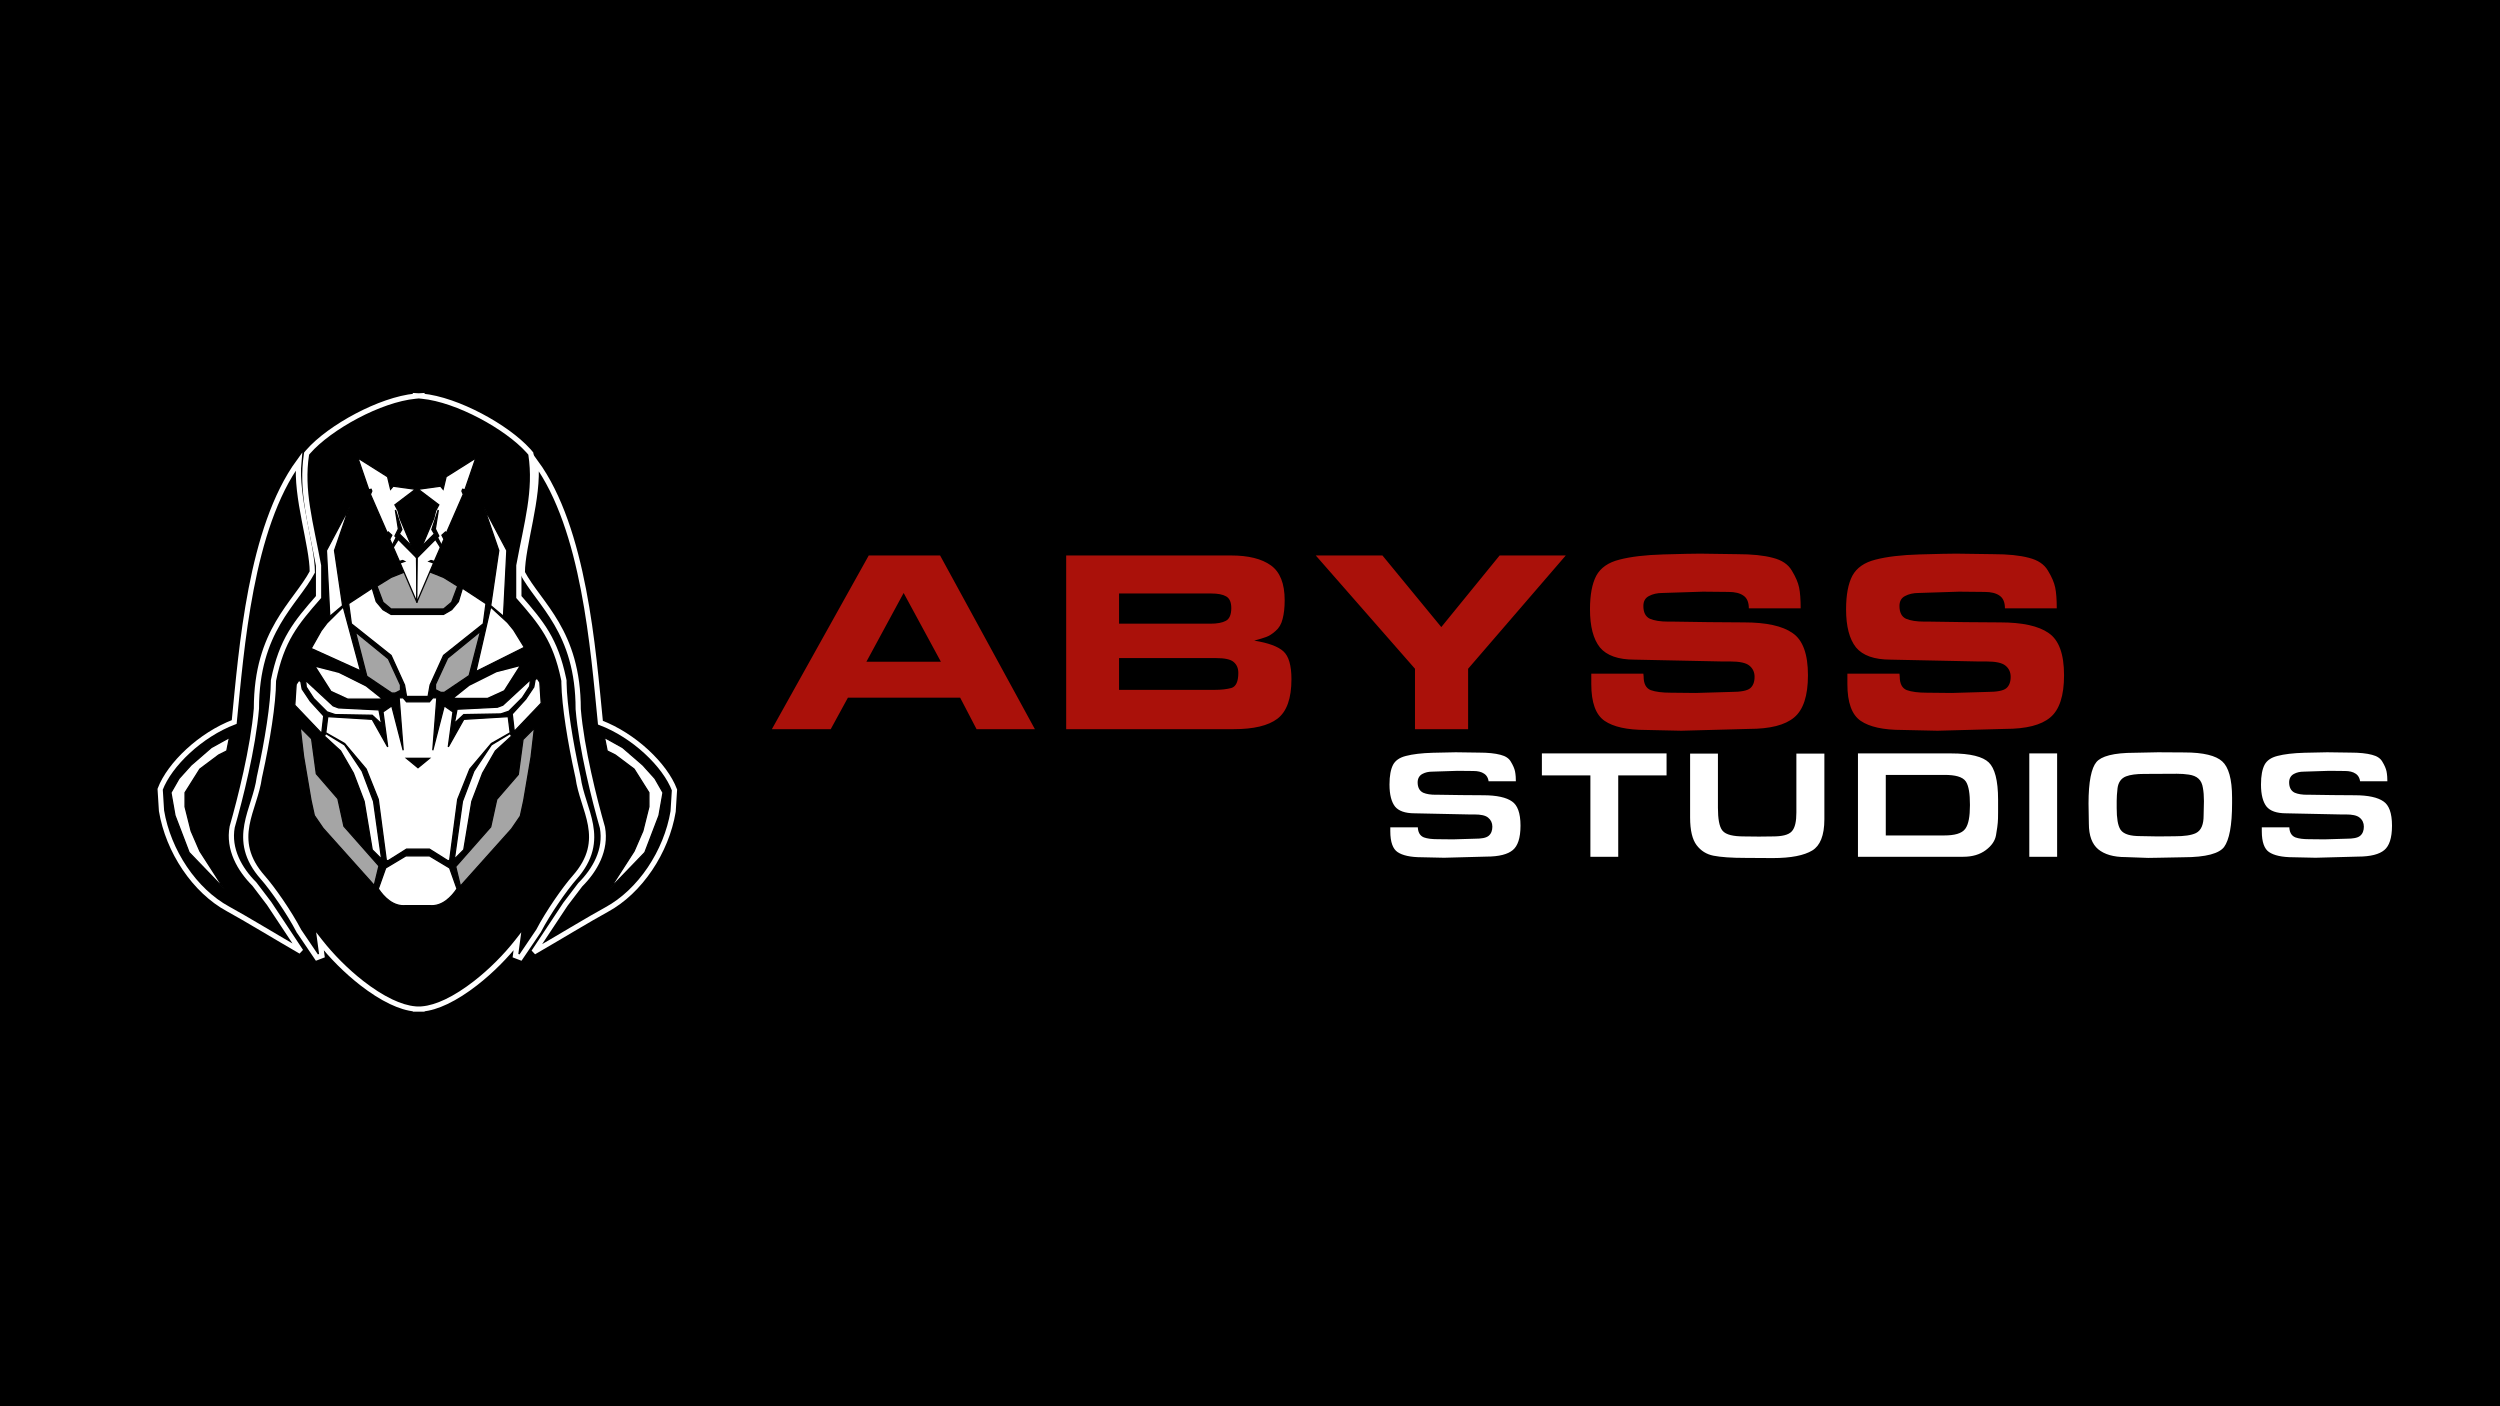 <svg width="1920" height="1080" viewBox="0 0 1920 1080" fill="none" xmlns="http://www.w3.org/2000/svg">
<rect width="1920" height="1080" fill="black"/>
<path d="M324.095 304.245C337.832 305.57 354.193 311.566 369.035 319.38C383.796 327.152 397.385 336.888 405.649 346.024L406.432 346.906L406.439 346.914L406.445 346.922L407.196 347.803L407.202 347.811L407.208 347.817L407.298 347.925L407.659 348.357L407.742 348.915L407.762 349.048C411.971 376.907 404.614 401.261 398.484 434.371V458.51C407.224 468.498 414.288 476.764 419.914 486.262C425.523 495.73 429.66 506.342 432.775 521.051L433.073 522.486L433.074 522.493L433.084 522.542L433.123 522.736V522.985L433.137 524.636C433.424 542.044 438.093 570.392 443.39 594.438L443.921 596.825L443.923 596.835L443.928 596.857L443.945 596.935L443.955 597.012L443.958 597.033L443.959 597.039C444.789 603.258 446.579 609.227 448.486 615.265C450.372 621.238 452.395 627.339 453.507 633.526C454.628 639.763 454.851 646.205 453.112 652.968C451.371 659.733 447.706 666.657 441.286 673.926C433.673 682.547 420.862 700.971 413.713 714.745L413.655 714.865L413.579 714.977L413.563 715.001L413.562 715L400.639 734.108L399.751 735.422L398.27 734.857L397.361 734.511L395.879 733.945L396.091 732.374L397.351 723.052C388.55 734.314 377.134 745.804 365.205 755.085C357.801 760.846 350.149 765.797 342.755 769.316C336.327 772.376 329.98 774.407 324.095 774.877V774.983H321.595C321.584 774.983 321.573 774.983 321.564 774.982C321.554 774.983 321.544 774.983 321.533 774.983H319.033V774.877C313.148 774.407 306.802 772.376 300.373 769.316C292.979 765.797 285.327 760.846 277.923 755.085C265.995 745.804 254.577 734.314 245.777 723.052L247.037 732.374L247.249 733.945L245.768 734.511L244.859 734.857L243.377 735.422L242.49 734.108L229.566 715L229.549 714.977L229.474 714.865L229.402 714.721H229.401C222.249 700.95 209.451 682.542 201.842 673.926C195.423 666.657 191.758 659.733 190.017 652.968C188.277 646.205 188.5 639.763 189.621 633.526C190.734 627.339 192.757 621.238 194.643 615.265C196.55 609.227 198.339 603.258 199.169 597.039L199.17 597.033L199.173 597.012L199.184 596.935L199.2 596.857L199.205 596.835L199.207 596.825L199.739 594.438C205.206 569.617 210.005 540.21 210.005 522.985V522.736L210.044 522.542L210.054 522.493L210.055 522.486C213.202 507.027 217.425 496.035 223.214 486.262C228.84 476.764 235.904 468.498 244.645 458.51V434.371C238.514 401.261 231.158 376.907 235.366 349.048L235.386 348.915L235.469 348.357L235.83 347.925L235.92 347.817L235.926 347.811L235.933 347.803L236.684 346.922L236.69 346.914L236.697 346.906C244.867 337.518 258.856 327.402 274.093 319.38C288.935 311.566 305.296 305.57 319.033 304.245V303.899L321.148 304.021L321.564 304.045L321.981 304.021L324.095 303.899V304.245Z" fill="black"/>
<path d="M324.095 304.245H322.095V306.062L323.903 306.236L324.095 304.245ZM369.035 319.38L369.967 317.61L369.967 317.61L369.035 319.38ZM405.649 346.024L407.144 344.696L407.138 344.69L407.132 344.683L405.649 346.024ZM406.432 346.906L407.937 345.589L407.932 345.584L407.927 345.578L406.432 346.906ZM406.439 346.914L408.039 345.714L407.994 345.654L407.944 345.597L406.439 346.914ZM406.445 346.922L404.845 348.122L404.882 348.172L404.923 348.219L406.445 346.922ZM407.196 347.803L405.674 349.1L405.682 349.11L405.69 349.12L407.196 347.803ZM407.202 347.811L408.721 346.509L408.714 346.501L408.708 346.494L407.202 347.811ZM407.208 347.817L408.742 346.534L408.735 346.525L408.727 346.516L407.208 347.817ZM407.298 347.925L408.833 346.643L408.832 346.642L407.298 347.925ZM407.659 348.357L409.638 348.063L409.555 347.507L409.194 347.075L407.659 348.357ZM407.742 348.915L409.721 348.624L409.721 348.621L407.742 348.915ZM407.762 349.048L405.783 349.339L405.784 349.347L407.762 349.048ZM398.484 434.371L396.517 434.007L396.484 434.187V434.371H398.484ZM398.484 458.51H396.484V459.261L396.979 459.827L398.484 458.51ZM419.914 486.262L421.635 485.242L421.635 485.242L419.914 486.262ZM432.775 521.051L434.733 520.643L434.731 520.637L432.775 521.051ZM433.073 522.486L435.053 522.203L435.044 522.141L435.032 522.079L433.073 522.486ZM433.074 522.493L431.095 522.776L431.102 522.831L431.113 522.885L433.074 522.493ZM433.084 522.542L431.123 522.934L431.123 522.936L433.084 522.542ZM433.123 522.736H435.123V522.537L435.084 522.342L433.123 522.736ZM433.123 522.985H431.123V522.994L431.123 523.002L433.123 522.985ZM433.137 524.636L431.137 524.652L431.137 524.66L431.137 524.669L433.137 524.636ZM443.39 594.438L441.437 594.868L441.438 594.872L443.39 594.438ZM443.921 596.825L445.882 596.433L445.878 596.412L445.873 596.391L443.921 596.825ZM443.923 596.835L441.962 597.227L441.965 597.244L441.969 597.26L443.923 596.835ZM443.928 596.857L445.883 596.437L445.882 596.433L443.928 596.857ZM443.945 596.935L445.925 596.659L445.915 596.586L445.9 596.514L443.945 596.935ZM443.955 597.012L445.937 596.741L445.936 596.736L443.955 597.012ZM443.958 597.033L441.977 597.303L441.981 597.333L441.985 597.362L443.958 597.033ZM443.959 597.039L445.942 596.774L445.937 596.742L445.932 596.71L443.959 597.039ZM448.486 615.265L446.578 615.867L446.578 615.867L448.486 615.265ZM453.507 633.526L455.476 633.173L455.476 633.173L453.507 633.526ZM453.112 652.968L455.048 653.466L455.048 653.466L453.112 652.968ZM441.286 673.926L439.787 672.602L439.787 672.602L441.286 673.926ZM413.713 714.745L411.938 713.824L411.927 713.846L411.916 713.868L413.713 714.745ZM413.655 714.865L415.312 715.985L415.391 715.868L415.452 715.742L413.655 714.865ZM413.579 714.977L415.233 716.101L415.237 716.096L413.579 714.977ZM413.563 715.001L412.149 716.415L413.858 718.124L415.217 716.126L413.563 715.001ZM413.562 715L414.976 713.586L413.263 711.872L411.905 713.88L413.562 715ZM400.639 734.108L398.982 732.988L398.982 732.989L400.639 734.108ZM399.751 735.422L399.039 737.291L400.521 737.855L401.408 736.542L399.751 735.422ZM398.27 734.857L397.557 736.726L397.558 736.726L398.27 734.857ZM397.361 734.511L396.647 736.379L396.648 736.379L397.361 734.511ZM395.879 733.945L393.897 733.678L393.685 735.249L395.166 735.814L395.879 733.945ZM396.091 732.374L394.109 732.106L394.109 732.107L396.091 732.374ZM397.351 723.052L399.333 723.32L400.322 716.002L395.775 721.82L397.351 723.052ZM365.205 755.085L366.433 756.663L366.433 756.663L365.205 755.085ZM342.755 769.316L343.615 771.122L343.615 771.122L342.755 769.316ZM324.095 774.877L323.936 772.883L322.095 773.03V774.877H324.095ZM324.095 774.983V776.983H326.095V774.983H324.095ZM321.595 774.983L321.593 776.983H321.595V774.983ZM321.564 774.982L321.592 772.983L321.563 772.982L321.533 772.983L321.564 774.982ZM319.033 774.983H317.033V776.983H319.033V774.983ZM319.033 774.877H321.033V773.03L319.193 772.883L319.033 774.877ZM300.373 769.316L299.514 771.122L299.514 771.122L300.373 769.316ZM277.923 755.085L276.695 756.663L276.695 756.663L277.923 755.085ZM245.777 723.052L247.353 721.82L242.805 716.001L243.795 723.32L245.777 723.052ZM247.037 732.374L249.019 732.107L249.019 732.106L247.037 732.374ZM247.249 733.945L247.962 735.814L249.443 735.249L249.231 733.678L247.249 733.945ZM245.768 734.511L246.48 736.379L246.481 736.379L245.768 734.511ZM244.859 734.857L245.571 736.726L245.571 736.726L244.859 734.857ZM243.377 735.422L241.72 736.542L242.608 737.855L244.089 737.291L243.377 735.422ZM242.49 734.108L244.147 732.989L244.146 732.988L242.49 734.108ZM229.566 715L231.222 713.88L231.21 713.862L231.198 713.844L229.566 715ZM229.549 714.977L227.892 716.096L227.904 716.114L227.917 716.133L229.549 714.977ZM229.474 714.865L227.685 715.76L227.743 715.876L227.817 715.985L229.474 714.865ZM229.402 714.721L231.19 713.826L230.638 712.721H229.402V714.721ZM229.401 714.721L227.626 715.642L228.186 716.721H229.401V714.721ZM201.842 673.926L203.341 672.602L203.341 672.602L201.842 673.926ZM190.017 652.968L188.08 653.466L188.08 653.466L190.017 652.968ZM189.621 633.526L187.653 633.173L187.653 633.173L189.621 633.526ZM194.643 615.265L196.55 615.867L196.55 615.867L194.643 615.265ZM199.169 597.039L197.196 596.71L197.191 596.742L197.187 596.774L199.169 597.039ZM199.17 597.033L201.143 597.362L201.148 597.333L201.152 597.303L199.17 597.033ZM199.173 597.012L197.192 596.736L197.191 596.741L199.173 597.012ZM199.184 596.935L197.229 596.514L197.213 596.586L197.203 596.659L199.184 596.935ZM199.2 596.857L197.246 596.433L197.245 596.437L199.2 596.857ZM199.205 596.835L201.16 597.26L201.163 597.244L201.166 597.227L199.205 596.835ZM199.207 596.825L197.255 596.391L197.25 596.412L197.246 596.433L199.207 596.825ZM199.739 594.438L201.691 594.872L201.692 594.868L199.739 594.438ZM210.005 522.985L212.005 522.985V522.985H210.005ZM210.005 522.736L208.044 522.342L208.005 522.537V522.736H210.005ZM210.044 522.542L212.005 522.936L212.005 522.934L210.044 522.542ZM210.054 522.493L212.015 522.885L212.026 522.831L212.034 522.776L210.054 522.493ZM210.055 522.486L208.095 522.087L208.083 522.145L208.075 522.203L210.055 522.486ZM223.214 486.262L221.493 485.242L221.493 485.242L223.214 486.262ZM244.645 458.51L246.15 459.827L246.645 459.261V458.51H244.645ZM244.645 434.371H246.645V434.187L246.611 434.007L244.645 434.371ZM235.366 349.048L237.344 349.347L237.345 349.339L235.366 349.048ZM235.386 348.915L233.408 348.621L233.407 348.624L235.386 348.915ZM235.469 348.357L233.934 347.075L233.574 347.507L233.491 348.063L235.469 348.357ZM235.83 347.925L234.296 346.642L234.295 346.643L235.83 347.925ZM235.92 347.817L234.402 346.516L234.394 346.525L234.386 346.534L235.92 347.817ZM235.926 347.811L234.421 346.494L234.414 346.501L234.408 346.509L235.926 347.811ZM235.933 347.803L237.438 349.12L237.446 349.11L237.455 349.1L235.933 347.803ZM236.684 346.922L238.206 348.219L238.246 348.172L238.284 348.122L236.684 346.922ZM236.69 346.914L235.185 345.597L235.135 345.654L235.09 345.714L236.69 346.914ZM236.697 346.906L238.202 348.223L238.205 348.219L236.697 346.906ZM274.093 319.38L273.161 317.61L273.161 317.61L274.093 319.38ZM319.033 304.245L319.225 306.236L321.033 306.062V304.245H319.033ZM319.033 303.899L319.148 301.903L317.033 301.782V303.899H319.033ZM321.148 304.021L321.265 302.024L321.262 302.024L321.148 304.021ZM321.564 304.045L321.447 306.041L321.564 306.048L321.681 306.042L321.564 304.045ZM321.981 304.021L321.866 302.024L321.864 302.024L321.981 304.021ZM324.095 303.899H326.095V301.782L323.981 301.903L324.095 303.899ZM324.095 304.245L323.903 306.236C337.281 307.526 353.381 313.398 368.104 321.15L369.035 319.38L369.967 317.61C355.006 309.733 338.384 303.613 324.287 302.254L324.095 304.245ZM369.035 319.38L368.104 321.15C382.743 328.857 396.114 338.464 404.165 347.366L405.649 346.024L407.132 344.683C398.657 335.313 384.849 325.446 369.967 317.61L369.035 319.38ZM405.649 346.024L404.153 347.353L404.937 348.234L406.432 346.906L407.927 345.578L407.144 344.696L405.649 346.024ZM406.432 346.906L404.927 348.223L404.934 348.231L406.439 346.914L407.944 345.597L407.937 345.589L406.432 346.906ZM406.439 346.914L404.839 348.114L404.845 348.122L406.445 346.922L408.045 345.722L408.039 345.714L406.439 346.914ZM406.445 346.922L404.923 348.219L405.674 349.1L407.196 347.803L408.718 346.505L407.967 345.624L406.445 346.922ZM407.196 347.803L405.69 349.12L405.697 349.128L407.202 347.811L408.708 346.494L408.701 346.486L407.196 347.803ZM407.202 347.811L405.684 349.112L405.69 349.119L407.208 347.817L408.727 346.516L408.721 346.509L407.202 347.811ZM407.208 347.817L405.674 349.1L405.764 349.208L407.298 347.925L408.832 346.642L408.742 346.534L407.208 347.817ZM407.298 347.925L405.763 349.207L406.124 349.639L407.659 348.357L409.194 347.075L408.833 346.643L407.298 347.925ZM407.659 348.357L405.681 348.652L405.764 349.21L407.742 348.915L409.721 348.621L409.638 348.063L407.659 348.357ZM407.742 348.915L405.764 349.206L405.783 349.339L407.762 349.048L409.741 348.757L409.721 348.624L407.742 348.915ZM407.762 349.048L405.784 349.347C409.928 376.771 402.699 400.619 396.517 434.007L398.484 434.371L400.45 434.735C406.529 401.903 414.014 377.043 409.74 348.749L407.762 349.048ZM398.484 434.371H396.484V458.51H398.484H400.484V434.371H398.484ZM398.484 458.51L396.979 459.827C405.73 469.828 412.674 477.964 418.194 487.281L419.914 486.262L421.635 485.242C415.901 475.563 408.718 467.168 399.989 457.193L398.484 458.51ZM419.914 486.262L418.194 487.281C423.673 496.532 427.741 506.932 430.818 521.465L432.775 521.051L434.731 520.637C431.58 505.751 427.372 494.928 421.635 485.242L419.914 486.262ZM432.775 521.051L430.817 521.458L431.115 522.894L433.073 522.486L435.032 522.079L434.733 520.643L432.775 521.051ZM433.073 522.486L431.094 522.769L431.095 522.776L433.074 522.493L435.054 522.21L435.053 522.203L433.073 522.486ZM433.074 522.493L431.113 522.885L431.123 522.934L433.084 522.542L435.045 522.15L435.036 522.101L433.074 522.493ZM433.084 522.542L431.123 522.936L431.163 523.13L433.123 522.736L435.084 522.342L435.045 522.148L433.084 522.542ZM433.123 522.736H431.123V522.985H433.123H435.123V522.736H433.123ZM433.123 522.985L431.123 523.002L431.137 524.652L433.137 524.636L435.137 524.619L435.123 522.969L433.123 522.985ZM433.137 524.636L431.137 524.669C431.427 542.286 436.134 570.797 441.437 594.868L443.39 594.438L445.343 594.007C440.052 569.988 435.42 541.801 435.137 524.603L433.137 524.636ZM443.39 594.438L441.438 594.872L441.969 597.26L443.921 596.825L445.873 596.391L445.342 594.003L443.39 594.438ZM443.921 596.825L441.96 597.217L441.962 597.227L443.923 596.835L445.884 596.443L445.882 596.433L443.921 596.825ZM443.923 596.835L441.969 597.26L441.974 597.282L443.928 596.857L445.882 596.433L445.877 596.41L443.923 596.835ZM443.928 596.857L441.973 597.278L441.989 597.355L443.945 596.935L445.9 596.514L445.883 596.437L443.928 596.857ZM443.945 596.935L441.964 597.21L441.974 597.288L443.955 597.012L445.936 596.736L445.925 596.659L443.945 596.935ZM443.955 597.012L441.974 597.282L441.977 597.303L443.958 597.033L445.94 596.763L445.937 596.741L443.955 597.012ZM443.958 597.033L441.985 597.362L441.986 597.368L443.959 597.039L445.932 596.71L445.931 596.704L443.958 597.033ZM443.959 597.039L441.977 597.304C442.832 603.713 444.672 609.83 446.578 615.867L448.486 615.265L450.393 614.662C448.486 608.623 446.746 602.803 445.942 596.774L443.959 597.039ZM448.486 615.265L446.578 615.867C448.481 621.891 450.454 627.849 451.539 633.88L453.507 633.526L455.476 633.173C454.335 626.83 452.263 620.585 450.393 614.662L448.486 615.265ZM453.507 633.526L451.539 633.88C452.624 639.921 452.824 646.06 451.175 652.469L453.112 652.968L455.048 653.466C456.879 646.351 456.632 639.605 455.476 633.173L453.507 633.526ZM453.112 652.968L451.175 652.469C449.525 658.879 446.034 665.528 439.787 672.602L441.286 673.926L442.785 675.25C449.377 667.786 453.216 660.587 455.048 653.466L453.112 652.968ZM441.286 673.926L439.787 672.602C432.061 681.351 419.158 699.912 411.938 713.824L413.713 714.745L415.488 715.666C422.565 702.031 435.285 683.743 442.785 675.25L441.286 673.926ZM413.713 714.745L411.916 713.868L411.857 713.988L413.655 714.865L415.452 715.742L415.511 715.622L413.713 714.745ZM413.655 714.865L411.997 713.746L411.922 713.857L413.579 714.977L415.237 716.096L415.312 715.985L413.655 714.865ZM413.579 714.977L411.925 713.852L411.909 713.876L413.563 715.001L415.217 716.126L415.233 716.101L413.579 714.977ZM413.563 715.001L414.977 713.587L414.976 713.586L413.562 715L412.148 716.414L412.149 716.415L413.563 715.001ZM413.562 715L411.905 713.88L398.982 732.988L400.639 734.108L402.296 735.229L415.218 716.12L413.562 715ZM400.639 734.108L398.982 732.989L398.094 734.302L399.751 735.422L401.408 736.542L402.296 735.228L400.639 734.108ZM399.751 735.422L400.463 733.553L398.982 732.988L398.27 734.857L397.558 736.726L399.039 737.291L399.751 735.422ZM398.27 734.857L398.982 732.989L398.073 732.642L397.361 734.511L396.648 736.379L397.557 736.726L398.27 734.857ZM397.361 734.511L398.074 732.642L396.592 732.077L395.879 733.945L395.166 735.814L396.647 736.379L397.361 734.511ZM395.879 733.945L397.861 734.213L398.073 732.641L396.091 732.374L394.109 732.107L393.897 733.678L395.879 733.945ZM396.091 732.374L398.073 732.642L399.333 723.32L397.351 723.052L395.369 722.784L394.109 732.106L396.091 732.374ZM397.351 723.052L395.775 721.82C387.075 732.954 375.775 744.327 363.977 753.506L365.205 755.085L366.433 756.663C378.493 747.28 390.026 735.674 398.927 724.283L397.351 723.052ZM365.205 755.085L363.977 753.506C356.654 759.204 349.126 764.069 341.896 767.511L342.755 769.316L343.615 771.122C351.173 767.525 358.948 762.488 366.433 756.663L365.205 755.085ZM342.755 769.316L341.896 767.511C335.6 770.507 329.498 772.439 323.936 772.883L324.095 774.877L324.254 776.871C330.463 776.375 337.054 774.245 343.615 771.122L342.755 769.316ZM324.095 774.877H322.095V774.983H324.095H326.095V774.877H324.095ZM324.095 774.983V772.983H321.595V774.983V776.983H324.095V774.983ZM321.595 774.983L321.597 772.983C321.619 772.983 321.636 772.984 321.647 772.984C321.653 772.984 321.657 772.985 321.66 772.985C321.663 772.985 321.665 772.985 321.665 772.985C321.665 772.985 321.665 772.985 321.664 772.985C321.664 772.985 321.662 772.985 321.661 772.985C321.659 772.985 321.654 772.984 321.648 772.984C321.642 772.984 321.635 772.984 321.626 772.983C321.616 772.983 321.605 772.983 321.592 772.983L321.564 774.982L321.535 776.982C321.515 776.982 321.5 776.981 321.494 776.981C321.492 776.981 321.491 776.981 321.49 776.981C321.489 776.981 321.489 776.981 321.489 776.981C321.489 776.981 321.489 776.981 321.489 776.981C321.489 776.981 321.489 776.981 321.49 776.981C321.49 776.981 321.491 776.981 321.493 776.981C321.497 776.981 321.511 776.982 321.526 776.982C321.543 776.983 321.566 776.983 321.593 776.983L321.595 774.983ZM321.564 774.982L321.533 772.983C321.52 772.983 321.509 772.983 321.499 772.983C321.49 772.984 321.482 772.984 321.476 772.984C321.471 772.984 321.466 772.985 321.463 772.985C321.462 772.985 321.461 772.985 321.46 772.985C321.46 772.985 321.46 772.985 321.46 772.985C321.46 772.985 321.462 772.985 321.465 772.985C321.469 772.985 321.474 772.984 321.48 772.984C321.492 772.984 321.51 772.983 321.533 772.983V774.983V776.983C321.562 776.983 321.586 776.983 321.603 776.982C321.62 776.982 321.633 776.981 321.638 776.981C321.64 776.981 321.641 776.981 321.642 776.981C321.642 776.981 321.642 776.981 321.642 776.981C321.642 776.981 321.642 776.981 321.642 776.981C321.642 776.981 321.642 776.981 321.641 776.981C321.64 776.981 321.639 776.981 321.637 776.981C321.631 776.981 321.615 776.982 321.594 776.982L321.564 774.982ZM321.533 774.983V772.983H319.033V774.983V776.983H321.533V774.983ZM319.033 774.983H321.033V774.877H319.033H317.033V774.983H319.033ZM319.033 774.877L319.193 772.883C313.631 772.439 307.528 770.507 301.233 767.511L300.373 769.316L299.514 771.122C306.075 774.245 312.665 776.374 318.874 776.871L319.033 774.877ZM300.373 769.316L301.233 767.511C294.002 764.069 286.474 759.204 279.151 753.506L277.923 755.085L276.695 756.663C284.18 762.488 291.956 767.525 299.514 771.122L300.373 769.316ZM277.923 755.085L279.151 753.506C267.354 744.327 256.053 732.954 247.353 721.82L245.777 723.052L244.201 724.283C253.102 735.674 264.635 747.28 276.695 756.663L277.923 755.085ZM245.777 723.052L243.795 723.32L245.055 732.642L247.037 732.374L249.019 732.106L247.759 722.784L245.777 723.052ZM247.037 732.374L245.055 732.641L245.267 734.213L247.249 733.945L249.231 733.678L249.019 732.107L247.037 732.374ZM247.249 733.945L246.536 732.077L245.055 732.642L245.768 734.511L246.481 736.379L247.962 735.814L247.249 733.945ZM245.768 734.511L245.055 732.642L244.146 732.989L244.859 734.857L245.571 736.726L246.48 736.379L245.768 734.511ZM244.859 734.857L244.147 732.988L242.665 733.553L243.377 735.422L244.089 737.291L245.571 736.726L244.859 734.857ZM243.377 735.422L245.034 734.302L244.147 732.989L242.49 734.108L240.832 735.228L241.72 736.542L243.377 735.422ZM242.49 734.108L244.146 732.988L231.222 713.88L229.566 715L227.909 716.12L240.833 735.229L242.49 734.108ZM229.566 715L231.198 713.844L231.181 713.821L229.549 714.977L227.917 716.133L227.934 716.156L229.566 715ZM229.549 714.977L231.206 713.857L231.131 713.746L229.474 714.865L227.817 715.985L227.892 716.096L229.549 714.977ZM229.474 714.865L231.263 713.971L231.19 713.826L229.402 714.721L227.613 715.615L227.685 715.76L229.474 714.865ZM229.402 714.721V712.721H229.401V714.721V716.721H229.402V714.721ZM229.401 714.721L231.176 713.799C223.953 699.89 211.063 681.346 203.341 672.602L201.842 673.926L200.343 675.25C207.839 683.738 220.546 702.009 227.626 715.642L229.401 714.721ZM201.842 673.926L203.341 672.602C197.094 665.528 193.603 658.879 191.954 652.469L190.017 652.968L188.08 653.466C189.912 660.587 193.751 667.786 200.343 675.25L201.842 673.926ZM190.017 652.968L191.954 652.469C190.305 646.06 190.504 639.921 191.59 633.88L189.621 633.526L187.653 633.173C186.497 639.605 186.249 646.351 188.08 653.466L190.017 652.968ZM189.621 633.526L191.59 633.88C192.674 627.849 194.648 621.891 196.55 615.867L194.643 615.265L192.736 614.662C190.865 620.585 188.793 626.83 187.653 633.173L189.621 633.526ZM194.643 615.265L196.55 615.867C198.456 609.83 200.296 603.713 201.152 597.304L199.169 597.039L197.187 596.774C196.382 602.803 194.643 608.623 192.736 614.662L194.643 615.265ZM199.169 597.039L201.142 597.368L201.143 597.362L199.17 597.033L197.197 596.704L197.196 596.71L199.169 597.039ZM199.17 597.033L201.152 597.303L201.155 597.282L199.173 597.012L197.191 596.741L197.189 596.763L199.17 597.033ZM199.173 597.012L201.154 597.288L201.165 597.21L199.184 596.935L197.203 596.659L197.192 596.736L199.173 597.012ZM199.184 596.935L201.139 597.355L201.156 597.278L199.2 596.857L197.245 596.437L197.229 596.514L199.184 596.935ZM199.2 596.857L201.155 597.282L201.16 597.26L199.205 596.835L197.251 596.41L197.246 596.433L199.2 596.857ZM199.205 596.835L201.166 597.227L201.168 597.217L199.207 596.825L197.246 596.433L197.244 596.443L199.205 596.835ZM199.207 596.825L201.16 597.26L201.691 594.872L199.739 594.438L197.786 594.003L197.255 596.391L199.207 596.825ZM199.739 594.438L201.692 594.868C207.163 570.029 212.005 540.442 212.005 522.985L210.005 522.985L208.005 522.985C208.005 539.978 203.249 569.204 197.785 594.007L199.739 594.438ZM210.005 522.985H212.005V522.736H210.005H208.005V522.985H210.005ZM210.005 522.736L211.966 523.13L212.005 522.936L210.044 522.542L208.083 522.148L208.044 522.342L210.005 522.736ZM210.044 522.542L212.005 522.934L212.015 522.885L210.054 522.493L208.093 522.101L208.083 522.15L210.044 522.542ZM210.054 522.493L212.034 522.776L212.035 522.769L210.055 522.486L208.075 522.203L208.074 522.21L210.054 522.493ZM210.055 522.486L212.015 522.885C215.126 507.603 219.279 496.829 224.935 487.281L223.214 486.262L221.493 485.242C215.57 495.241 211.278 506.451 208.095 522.087L210.055 522.486ZM223.214 486.262L224.935 487.281C230.454 477.964 237.398 469.828 246.15 459.827L244.645 458.51L243.14 457.193C234.41 467.168 227.227 475.563 221.493 485.242L223.214 486.262ZM244.645 458.51H246.645V434.371H244.645H242.645V458.51H244.645ZM244.645 434.371L246.611 434.007C240.429 400.619 233.201 376.771 237.344 349.347L235.366 349.048L233.389 348.749C229.114 377.043 236.599 401.903 242.678 434.735L244.645 434.371ZM235.366 349.048L237.345 349.339L237.365 349.206L235.386 348.915L233.407 348.624L233.388 348.757L235.366 349.048ZM235.386 348.915L237.364 349.21L237.447 348.652L235.469 348.357L233.491 348.063L233.408 348.621L235.386 348.915ZM235.469 348.357L237.004 349.639L237.365 349.207L235.83 347.925L234.295 346.643L233.934 347.075L235.469 348.357ZM235.83 347.925L237.364 349.208L237.454 349.1L235.92 347.817L234.386 346.534L234.296 346.642L235.83 347.925ZM235.92 347.817L237.439 349.119L237.445 349.112L235.926 347.811L234.408 346.509L234.402 346.516L235.92 347.817ZM235.926 347.811L237.431 349.128L237.438 349.12L235.933 347.803L234.428 346.486L234.421 346.494L235.926 347.811ZM235.933 347.803L237.455 349.1L238.206 348.219L236.684 346.922L235.162 345.624L234.411 346.505L235.933 347.803ZM236.684 346.922L238.284 348.122L238.29 348.114L236.69 346.914L235.09 345.714L235.084 345.722L236.684 346.922ZM236.69 346.914L238.195 348.231L238.202 348.223L236.697 346.906L235.191 345.589L235.185 345.597L236.69 346.914ZM236.697 346.906L238.205 348.219C246.154 339.087 259.908 329.109 275.025 321.15L274.093 319.38L273.161 317.61C257.804 325.696 243.581 335.95 235.188 345.593L236.697 346.906ZM274.093 319.38L275.025 321.15C289.747 313.398 305.847 307.526 319.225 306.236L319.033 304.245L318.842 302.254C304.745 303.613 288.122 309.733 273.161 317.61L274.093 319.38ZM319.033 304.245H321.033V303.899H319.033H317.033V304.245H319.033ZM319.033 303.899L318.919 305.896L321.033 306.017L321.148 304.021L321.262 302.024L319.148 301.903L319.033 303.899ZM321.148 304.021L321.031 306.017L321.447 306.041L321.564 304.045L321.681 302.048L321.265 302.024L321.148 304.021ZM321.564 304.045L321.681 306.042L322.098 306.017L321.981 304.021L321.864 302.024L321.447 302.048L321.564 304.045ZM321.981 304.021L322.095 306.017L324.209 305.896L324.095 303.899L323.981 301.903L321.866 302.024L321.981 304.021ZM324.095 303.899H322.095V304.245H324.095H326.095V303.899H324.095Z" fill="white"/>
<path d="M175.218 698.099C187.627 704.814 213.995 720.828 231.056 730.642L206.756 693.966L195.382 678.986C184.008 667.622 175.218 652.125 178.321 635.079C184.525 613.383 194.348 574.641 196.933 544.164C196.933 484.243 226.92 463.581 239.845 439.303C239.845 418.64 226.92 381.965 229.505 354.587C192.28 405.726 185.559 497.674 179.872 554.495C154.021 564.31 130.238 587.039 123 606.151L124.034 622.681C129.204 653.675 149.368 684.109 175.218 698.099Z" fill="black"/>
<path d="M175.218 698.099C187.627 704.814 213.995 720.828 231.056 730.642L206.756 693.966L195.382 678.986C184.008 667.622 175.218 652.125 178.321 635.079C184.525 613.383 194.348 574.641 196.933 544.164C196.933 484.243 226.92 463.581 239.845 439.303C239.845 418.64 226.92 381.965 229.505 354.587C192.28 405.726 185.559 497.674 179.872 554.495C154.021 564.31 130.238 587.039 123 606.151L124.034 622.681C129.204 653.675 149.368 684.109 175.218 698.099Z" fill="black"/>
<path d="M175.218 698.099C187.627 704.814 213.995 720.828 231.056 730.642L206.756 693.966L195.382 678.986C184.008 667.622 175.218 652.125 178.321 635.079C184.525 613.383 194.348 574.641 196.933 544.164C196.933 484.243 226.92 463.581 239.845 439.303C239.845 418.64 226.92 381.965 229.505 354.587C192.28 405.726 185.559 497.674 179.872 554.495C154.021 564.31 130.238 587.039 123 606.151L124.034 622.681C129.204 653.675 149.368 684.109 175.218 698.099Z" stroke="white" stroke-width="4"/>
<path d="M465.782 698.615C453.373 705.331 427.005 721.344 409.944 731.159L434.244 694.483L445.618 679.503C456.992 668.138 465.782 652.642 462.679 635.595C456.475 613.9 446.652 575.158 444.067 544.681C444.067 484.76 414.08 464.098 401.155 439.819C401.155 419.157 414.08 382.481 411.495 355.104C448.72 406.243 455.441 498.19 461.128 555.012C486.979 564.827 510.762 587.555 518 606.668L516.966 623.198C511.796 654.191 491.632 684.625 465.782 698.615Z" fill="black"/>
<path d="M465.782 698.615C453.373 705.331 427.005 721.344 409.944 731.159L434.244 694.483L445.618 679.503C456.992 668.138 465.782 652.642 462.679 635.595C456.475 613.9 446.652 575.158 444.067 544.681C444.067 484.76 414.08 464.098 401.155 439.819C401.155 419.157 414.08 382.481 411.495 355.104C448.72 406.243 455.441 498.19 461.128 555.012C486.979 564.827 510.762 587.555 518 606.668L516.966 623.198C511.796 654.191 491.632 684.625 465.782 698.615Z" fill="black"/>
<path d="M465.782 698.615C453.373 705.331 427.005 721.344 409.944 731.159L434.244 694.483L445.618 679.503C456.992 668.138 465.782 652.642 462.679 635.595C456.475 613.9 446.652 575.158 444.067 544.681C444.067 484.76 414.08 464.098 401.155 439.819C401.155 419.157 414.08 382.481 411.495 355.104C448.72 406.243 455.441 498.19 461.128 555.012C486.979 564.827 510.762 587.555 518 606.668L516.966 623.198C511.796 654.191 491.632 684.625 465.782 698.615Z" stroke="white" stroke-width="4"/>
<path d="M373.236 463.581L371.168 479.078L340.664 503.356L330.323 526.085L328.772 534.866H312.227L310.677 526.085L300.337 503.356L269.833 479.078L267.764 463.581L285.86 451.7L288.962 462.031L294.133 468.23L300.337 471.846H340.664L346.868 468.23L352.038 462.031L355.14 451.7L373.236 463.581Z" fill="white"/>
<path d="M373.236 463.581L373.732 463.647L373.773 463.336L373.511 463.163L373.236 463.581ZM371.168 479.078L371.479 479.469L371.637 479.344L371.663 479.144L371.168 479.078ZM340.664 503.356L340.352 502.965L340.258 503.04L340.209 503.149L340.664 503.356ZM330.323 526.085L329.868 525.878L329.842 525.936L329.831 525.998L330.323 526.085ZM328.772 534.866V535.366H329.192L329.265 534.953L328.772 534.866ZM312.227 534.866L311.735 534.953L311.808 535.366H312.227V534.866ZM310.677 526.085L311.169 525.998L311.158 525.936L311.132 525.878L310.677 526.085ZM300.337 503.356L300.792 503.149L300.742 503.04L300.648 502.965L300.337 503.356ZM269.833 479.078L269.337 479.144L269.364 479.344L269.521 479.469L269.833 479.078ZM267.764 463.581L267.49 463.163L267.227 463.336L267.269 463.647L267.764 463.581ZM285.86 451.7L286.339 451.556L286.146 450.914L285.586 451.282L285.86 451.7ZM288.962 462.031L288.483 462.175L288.512 462.273L288.578 462.352L288.962 462.031ZM294.133 468.23L293.749 468.551L293.805 468.618L293.881 468.662L294.133 468.23ZM300.337 471.846L300.085 472.278L300.202 472.346H300.337V471.846ZM340.664 471.846V472.346H340.799L340.916 472.278L340.664 471.846ZM346.868 468.23L347.12 468.662L347.196 468.618L347.252 468.551L346.868 468.23ZM352.038 462.031L352.422 462.351L352.487 462.273L352.517 462.175L352.038 462.031ZM355.14 451.7L355.415 451.282L354.854 450.914L354.662 451.556L355.14 451.7ZM373.236 463.581L372.74 463.515L370.672 479.012L371.168 479.078L371.663 479.144L373.732 463.647L373.236 463.581ZM371.168 479.078L370.856 478.687L340.352 502.965L340.664 503.356L340.975 503.748L371.479 479.469L371.168 479.078ZM340.664 503.356L340.209 503.149L329.868 525.878L330.323 526.085L330.778 526.292L341.119 503.564L340.664 503.356ZM330.323 526.085L329.831 525.998L328.28 534.779L328.772 534.866L329.265 534.953L330.815 526.172L330.323 526.085ZM328.772 534.866V534.366H312.227V534.866V535.366H328.772V534.866ZM312.227 534.866L312.72 534.779L311.169 525.998L310.677 526.085L310.184 526.172L311.735 534.953L312.227 534.866ZM310.677 526.085L311.132 525.878L300.792 503.149L300.337 503.356L299.882 503.563L310.221 526.292L310.677 526.085ZM300.337 503.356L300.648 502.965L270.144 478.687L269.833 479.078L269.521 479.469L300.025 503.748L300.337 503.356ZM269.833 479.078L270.328 479.012L268.26 463.515L267.764 463.581L267.269 463.647L269.337 479.144L269.833 479.078ZM267.764 463.581L268.039 463.999L286.135 452.118L285.86 451.7L285.586 451.282L267.49 463.163L267.764 463.581ZM285.86 451.7L285.381 451.844L288.483 462.175L288.962 462.031L289.441 461.887L286.339 451.556L285.86 451.7ZM288.962 462.031L288.578 462.352L293.749 468.551L294.133 468.23L294.517 467.91L289.346 461.711L288.962 462.031ZM294.133 468.23L293.881 468.662L300.085 472.278L300.337 471.846L300.588 471.414L294.384 467.798L294.133 468.23ZM300.337 471.846V472.346H340.664V471.846V471.346H300.337V471.846ZM340.664 471.846L340.916 472.278L347.12 468.662L346.868 468.23L346.616 467.798L340.412 471.414L340.664 471.846ZM346.868 468.23L347.252 468.551L352.422 462.351L352.038 462.031L351.654 461.711L346.484 467.91L346.868 468.23ZM352.038 462.031L352.517 462.175L355.619 451.844L355.14 451.7L354.662 451.556L351.559 461.887L352.038 462.031ZM355.14 451.7L354.866 452.118L372.962 463.999L373.236 463.581L373.511 463.163L355.415 451.282L355.14 451.7Z" fill="black"/>
<path d="M376.855 466.164L365.48 515.753L402.706 497.157L394.433 483.727L389.78 478.044L376.855 466.164Z" fill="white" stroke="black"/>
<path d="M263.61 466.078L276.859 515.201L238.955 498.03L246.711 484.295L251.145 478.441L263.61 466.078Z" fill="white" stroke="black"/>
<path d="M327.738 438.27L340.664 443.436L351.521 450.15L346.868 462.548L340.664 467.714H300.336L294.132 462.548L289.479 450.15L300.336 443.436L313.261 438.27H327.738Z" fill="#A5A5A5"/>
<path d="M327.738 438.27L327.923 437.805L327.834 437.77H327.738V438.27ZM340.664 443.436L340.927 443.01L340.89 442.987L340.849 442.971L340.664 443.436ZM351.521 450.15L351.989 450.326L352.134 449.941L351.784 449.725L351.521 450.15ZM346.868 462.548L347.188 462.932L347.289 462.847L347.336 462.724L346.868 462.548ZM340.664 467.714V468.214H340.844L340.984 468.098L340.664 467.714ZM300.336 467.714L300.016 468.098L300.156 468.214H300.336V467.714ZM294.132 462.548L293.664 462.724L293.711 462.847L293.812 462.932L294.132 462.548ZM289.479 450.15L289.216 449.725L288.866 449.941L289.011 450.326L289.479 450.15ZM300.336 443.436L300.151 442.971L300.11 442.987L300.073 443.01L300.336 443.436ZM313.261 438.27V437.77H313.165L313.076 437.805L313.261 438.27ZM327.738 438.27L327.552 438.734L340.478 443.9L340.664 443.436L340.849 442.971L327.923 437.805L327.738 438.27ZM340.664 443.436L340.401 443.861L351.258 450.576L351.521 450.15L351.784 449.725L340.927 443.01L340.664 443.436ZM351.521 450.15L351.053 449.975L346.4 462.372L346.868 462.548L347.336 462.724L351.989 450.326L351.521 450.15ZM346.868 462.548L346.548 462.164L340.344 467.33L340.664 467.714L340.984 468.098L347.188 462.932L346.868 462.548ZM340.664 467.714V467.214H300.336V467.714V468.214H340.664V467.714ZM300.336 467.714L300.656 467.33L294.452 462.164L294.132 462.548L293.812 462.932L300.016 468.098L300.336 467.714ZM294.132 462.548L294.6 462.372L289.947 449.975L289.479 450.15L289.011 450.326L293.664 462.724L294.132 462.548ZM289.479 450.15L289.742 450.576L300.599 443.861L300.336 443.436L300.073 443.01L289.216 449.725L289.479 450.15ZM300.336 443.436L300.522 443.9L313.447 438.734L313.261 438.27L313.076 437.805L300.151 442.971L300.336 443.436ZM313.261 438.27V438.77H327.738V438.27V437.77H313.261V438.27Z" fill="black"/>
<path d="M343.766 505.422L369.1 484.76L360.31 518.853L341.181 531.767H338.596L334.459 529.7V525.568L343.766 505.422Z" fill="#A5A5A5" stroke="black"/>
<path d="M298.268 505.939L272.935 485.276L281.724 519.369L300.854 532.283H303.439L307.575 530.217V526.085L298.268 505.939Z" fill="#A5A5A5" stroke="black"/>
<path d="M394.95 561.727L393.399 548.297L403.739 536.932L409.944 527.634L410.978 521.952L412.529 520.919L414.597 524.018L415.631 540.032L394.95 561.727Z" fill="white" stroke="black"/>
<path d="M247.084 563.277L248.635 549.846L238.294 538.482L232.09 529.184L231.056 523.502L229.505 522.469L227.437 525.568L226.403 541.581L247.084 563.277Z" fill="white" stroke="black"/>
<path d="M351.004 544.681L348.936 555.529L356.174 548.813L384.61 548.297L390.814 546.23L401.154 535.899L406.842 527.118L407.359 521.952L386.161 541.581L382.025 543.131L351.004 544.681Z" fill="white" stroke="black"/>
<path d="M291.03 545.197L293.098 556.045L285.86 549.33L257.424 548.813L251.22 546.747L240.88 536.416L235.192 527.634L234.675 522.469L255.873 542.098L260.009 543.648L291.03 545.197Z" fill="white" stroke="black"/>
<path d="M309.643 535.899L312.228 538.999H329.806L332.391 535.899H335.494L332.391 576.191L341.18 542.099L347.902 546.747L344.283 573.608L356.174 552.43L390.297 550.363L391.848 562.761L377.372 571.025L360.828 590.654L351.521 613.9L345.317 660.907H343.766L329.806 652.125H312.228L298.268 660.907H296.717L290.513 613.9L281.207 590.654L264.663 571.025L250.186 562.761L251.737 550.363L285.86 552.43L297.751 573.608L294.132 546.747L300.853 542.099L309.643 576.191L306.541 535.899H309.643ZM264.663 572.059L278.105 592.204L286.894 615.449L293.098 659.874L285.86 652.642L279.656 615.449L271.383 593.754L261.56 576.708L249.152 565.344L250.186 563.277L264.663 572.059ZM392.882 565.344L380.474 576.708L370.651 593.754L362.378 615.449L356.174 652.642L348.936 659.874L355.14 615.449L363.929 592.204L377.372 572.059L391.848 563.277L392.882 565.344ZM312.228 582.39L321.017 589.622L329.806 582.39H312.228Z" fill="white"/>
<path d="M309.643 535.899L310.027 535.579L309.877 535.399H309.643V535.899ZM312.228 538.999L311.844 539.319L311.994 539.499H312.228V538.999ZM329.806 538.999V539.499H330.04L330.19 539.319L329.806 538.999ZM332.391 535.899V535.399H332.157L332.007 535.579L332.391 535.899ZM335.494 535.899L335.992 535.938L336.034 535.399H335.494V535.899ZM332.391 576.191L331.893 576.153L332.875 576.316L332.391 576.191ZM341.18 542.099L341.465 541.687L340.875 541.28L340.696 541.974L341.18 542.099ZM347.902 546.747L348.397 546.814L348.438 546.51L348.186 546.336L347.902 546.747ZM344.283 573.608L343.787 573.542L344.719 573.853L344.283 573.608ZM356.174 552.43L356.144 551.931L355.872 551.947L355.738 552.185L356.174 552.43ZM390.297 550.363L390.793 550.301L390.735 549.836L390.267 549.864L390.297 550.363ZM391.848 562.761L392.096 563.195L392.386 563.03L392.344 562.699L391.848 562.761ZM377.372 571.025L377.124 570.591L377.047 570.635L376.989 570.703L377.372 571.025ZM360.828 590.654L360.445 590.332L360.393 590.394L360.363 590.468L360.828 590.654ZM351.521 613.9L351.057 613.715L351.034 613.773L351.025 613.835L351.521 613.9ZM345.317 660.907V661.407H345.755L345.813 660.973L345.317 660.907ZM343.766 660.907L343.5 661.33L343.622 661.407H343.766V660.907ZM329.806 652.125L330.072 651.702L329.95 651.625H329.806V652.125ZM312.228 652.125V651.625H312.084L311.962 651.702L312.228 652.125ZM298.268 660.907V661.407H298.412L298.534 661.33L298.268 660.907ZM296.717 660.907L296.222 660.973L296.279 661.407H296.717V660.907ZM290.513 613.9L291.009 613.835L291.001 613.773L290.977 613.715L290.513 613.9ZM281.207 590.654L281.671 590.468L281.641 590.394L281.589 590.332L281.207 590.654ZM264.663 571.025L265.045 570.703L264.988 570.635L264.91 570.591L264.663 571.025ZM250.186 562.761L249.69 562.699L249.649 563.03L249.938 563.195L250.186 562.761ZM251.737 550.363L251.767 549.864L251.299 549.836L251.241 550.301L251.737 550.363ZM285.86 552.43L286.296 552.185L286.162 551.947L285.89 551.931L285.86 552.43ZM297.751 573.608L297.315 573.853L298.247 573.542L297.751 573.608ZM294.132 546.747L293.848 546.336L293.596 546.51L293.637 546.814L294.132 546.747ZM300.853 542.099L301.337 541.974L301.158 541.28L300.569 541.687L300.853 542.099ZM309.643 576.191L309.159 576.316L310.142 576.153L309.643 576.191ZM306.541 535.899V535.399H306.001L306.042 535.938L306.541 535.899ZM264.663 572.059L265.079 571.781L265.017 571.689L264.922 571.631L264.663 572.059ZM278.105 592.204L278.573 592.027L278.553 591.974L278.521 591.927L278.105 592.204ZM286.894 615.449L287.389 615.38L287.382 615.325L287.362 615.272L286.894 615.449ZM293.098 659.874L292.745 660.228L293.8 661.282L293.593 659.805L293.098 659.874ZM285.86 652.642L285.367 652.724L285.393 652.882L285.506 652.995L285.86 652.642ZM279.656 615.449L280.149 615.367L280.141 615.318L280.123 615.271L279.656 615.449ZM271.383 593.754L271.85 593.576L271.836 593.539L271.817 593.504L271.383 593.754ZM261.56 576.708L261.993 576.458L261.955 576.391L261.898 576.339L261.56 576.708ZM249.152 565.344L248.705 565.12L248.536 565.458L248.814 565.712L249.152 565.344ZM250.186 563.277L250.445 562.85L249.982 562.569L249.739 563.054L250.186 563.277ZM392.882 565.344L393.22 565.712L393.498 565.458L393.329 565.12L392.882 565.344ZM380.474 576.708L380.136 576.339L380.079 576.391L380.041 576.458L380.474 576.708ZM370.651 593.754L370.218 593.504L370.198 593.539L370.184 593.576L370.651 593.754ZM362.378 615.449L361.911 615.271L361.893 615.318L361.885 615.367L362.378 615.449ZM356.174 652.642L356.528 652.995L356.641 652.882L356.668 652.724L356.174 652.642ZM348.936 659.874L348.441 659.805L348.235 661.282L349.289 660.228L348.936 659.874ZM355.14 615.449L354.672 615.272L354.653 615.325L354.645 615.38L355.14 615.449ZM363.929 592.204L363.513 591.927L363.482 591.974L363.462 592.027L363.929 592.204ZM377.372 572.059L377.112 571.631L377.017 571.689L376.956 571.781L377.372 572.059ZM391.848 563.277L392.295 563.054L392.053 562.569L391.589 562.85L391.848 563.277ZM312.228 582.39V581.89H310.834L311.91 582.776L312.228 582.39ZM321.017 589.622L320.699 590.008L321.017 590.27L321.335 590.008L321.017 589.622ZM329.806 582.39L330.124 582.776L331.201 581.89H329.806V582.39ZM309.643 535.899L309.259 536.22L311.844 539.319L312.228 538.999L312.612 538.679L310.027 535.579L309.643 535.899ZM312.228 538.999V539.499H329.806V538.999V538.499H312.228V538.999ZM329.806 538.999L330.19 539.319L332.775 536.22L332.391 535.899L332.007 535.579L329.422 538.679L329.806 538.999ZM332.391 535.899V536.399H335.494V535.899V535.399H332.391V535.899ZM335.494 535.899L334.995 535.861L331.893 576.153L332.391 576.191L332.89 576.23L335.992 535.938L335.494 535.899ZM332.391 576.191L332.875 576.316L341.664 542.223L341.18 542.099L340.696 541.974L331.907 576.067L332.391 576.191ZM341.18 542.099L340.896 542.51L347.617 547.158L347.902 546.747L348.186 546.336L341.465 541.687L341.18 542.099ZM347.902 546.747L347.406 546.68L343.787 573.542L344.283 573.608L344.778 573.675L348.397 546.814L347.902 546.747ZM344.283 573.608L344.719 573.853L356.61 552.674L356.174 552.43L355.738 552.185L343.847 573.364L344.283 573.608ZM356.174 552.43L356.205 552.929L390.328 550.862L390.297 550.363L390.267 549.864L356.144 551.931L356.174 552.43ZM390.297 550.363L389.801 550.425L391.352 562.823L391.848 562.761L392.344 562.699L390.793 550.301L390.297 550.363ZM391.848 562.761L391.6 562.327L377.124 570.591L377.372 571.025L377.619 571.46L392.096 563.195L391.848 562.761ZM377.372 571.025L376.989 570.703L360.445 590.332L360.828 590.654L361.21 590.977L377.754 571.348L377.372 571.025ZM360.828 590.654L360.363 590.468L351.057 613.715L351.521 613.9L351.985 614.086L361.292 590.84L360.828 590.654ZM351.521 613.9L351.025 613.835L344.821 660.842L345.317 660.907L345.813 660.973L352.017 613.966L351.521 613.9ZM345.317 660.907V660.407H343.766V660.907V661.407H345.317V660.907ZM343.766 660.907L344.032 660.484L330.072 651.702L329.806 652.125L329.54 652.548L343.5 661.33L343.766 660.907ZM329.806 652.125V651.625H312.228V652.125V652.625H329.806V652.125ZM312.228 652.125L311.962 651.702L298.002 660.484L298.268 660.907L298.534 661.33L312.494 652.548L312.228 652.125ZM298.268 660.907V660.407H296.717V660.907V661.407H298.268V660.907ZM296.717 660.907L297.213 660.842L291.009 613.835L290.513 613.9L290.017 613.966L296.222 660.973L296.717 660.907ZM290.513 613.9L290.977 613.715L281.671 590.468L281.207 590.654L280.742 590.84L290.049 614.086L290.513 613.9ZM281.207 590.654L281.589 590.332L265.045 570.703L264.663 571.025L264.28 571.348L280.824 590.977L281.207 590.654ZM264.663 571.025L264.91 570.591L250.434 562.327L250.186 562.761L249.938 563.195L264.415 571.46L264.663 571.025ZM250.186 562.761L250.682 562.823L252.233 550.425L251.737 550.363L251.241 550.301L249.69 562.699L250.186 562.761ZM251.737 550.363L251.707 550.862L285.83 552.929L285.86 552.43L285.89 551.931L251.767 549.864L251.737 550.363ZM285.86 552.43L285.424 552.674L297.315 573.853L297.751 573.608L298.187 573.364L286.296 552.185L285.86 552.43ZM297.751 573.608L298.247 573.542L294.628 546.68L294.132 546.747L293.637 546.814L297.256 573.675L297.751 573.608ZM294.132 546.747L294.417 547.158L301.137 542.51L300.853 542.099L300.569 541.687L293.848 546.336L294.132 546.747ZM300.853 542.099L300.369 542.223L309.159 576.316L309.643 576.191L310.127 576.067L301.337 541.974L300.853 542.099ZM309.643 576.191L310.142 576.153L307.039 535.861L306.541 535.899L306.042 535.938L309.145 576.23L309.643 576.191ZM306.541 535.899V536.399H309.643V535.899V535.399H306.541V535.899ZM264.663 572.059L264.247 572.336L277.689 592.482L278.105 592.204L278.521 591.927L265.079 571.781L264.663 572.059ZM278.105 592.204L277.637 592.381L286.426 615.626L286.894 615.449L287.362 615.272L278.573 592.027L278.105 592.204ZM286.894 615.449L286.399 615.518L292.603 659.943L293.098 659.874L293.593 659.805L287.389 615.38L286.894 615.449ZM293.098 659.874L293.452 659.52L286.213 652.288L285.86 652.642L285.506 652.995L292.745 660.228L293.098 659.874ZM285.86 652.642L286.353 652.559L280.149 615.367L279.656 615.449L279.163 615.531L285.367 652.724L285.86 652.642ZM279.656 615.449L280.123 615.271L271.85 593.576L271.383 593.754L270.916 593.932L279.189 615.627L279.656 615.449ZM271.383 593.754L271.817 593.504L261.993 576.458L261.56 576.708L261.127 576.958L270.95 594.004L271.383 593.754ZM261.56 576.708L261.898 576.339L249.49 564.975L249.152 565.344L248.814 565.712L261.222 577.077L261.56 576.708ZM249.152 565.344L249.599 565.568L250.633 563.501L250.186 563.277L249.739 563.054L248.705 565.12L249.152 565.344ZM250.186 563.277L249.927 563.705L264.403 572.486L264.663 572.059L264.922 571.631L250.445 562.85L250.186 563.277ZM392.882 565.344L392.545 564.975L380.136 576.339L380.474 576.708L380.812 577.077L393.22 565.712L392.882 565.344ZM380.474 576.708L380.041 576.458L370.218 593.504L370.651 593.754L371.084 594.004L380.907 576.958L380.474 576.708ZM370.651 593.754L370.184 593.576L361.911 615.271L362.378 615.449L362.846 615.627L371.118 593.932L370.651 593.754ZM362.378 615.449L361.885 615.367L355.681 652.559L356.174 652.642L356.668 652.724L362.872 615.531L362.378 615.449ZM356.174 652.642L355.821 652.288L348.583 659.52L348.936 659.874L349.289 660.228L356.528 652.995L356.174 652.642ZM348.936 659.874L349.431 659.943L355.635 615.518L355.14 615.449L354.645 615.38L348.441 659.805L348.936 659.874ZM355.14 615.449L355.608 615.626L364.397 592.381L363.929 592.204L363.462 592.027L354.672 615.272L355.14 615.449ZM363.929 592.204L364.345 592.482L377.787 572.336L377.372 572.059L376.956 571.781L363.513 591.927L363.929 592.204ZM377.372 572.059L377.631 572.486L392.107 563.705L391.848 563.277L391.589 562.85L377.112 571.631L377.372 572.059ZM391.848 563.277L391.401 563.501L392.435 565.568L392.882 565.344L393.329 565.12L392.295 563.054L391.848 563.277ZM312.228 582.39L311.91 582.776L320.699 590.008L321.017 589.622L321.335 589.236L312.546 582.004L312.228 582.39ZM321.017 589.622L321.335 590.008L330.124 582.776L329.806 582.39L329.488 582.004L320.699 589.236L321.017 589.622ZM329.806 582.39V581.89H312.228V582.39V582.89H329.806V582.39Z" fill="black"/>
<path d="M360.827 527.118L350.487 535.383H374.27L386.678 529.701L397.535 512.654L381.508 516.787L360.827 527.118Z" fill="white" stroke="white"/>
<path d="M280.69 527.634L291.03 535.899H267.247L254.839 530.217L243.982 513.17L260.009 517.303L280.69 527.634Z" fill="white" stroke="white"/>
<path d="M329.806 657.291L345.317 666.588L351.004 682.602C346.868 688.801 339.629 696.549 329.806 695.516H311.71C301.887 696.549 294.649 688.801 290.513 682.602L296.201 666.588L311.71 657.291H329.806Z" fill="white"/>
<path d="M329.806 657.291L330.063 656.862L329.945 656.791H329.806V657.291ZM345.317 666.588L345.788 666.421L345.728 666.252L345.574 666.16L345.317 666.588ZM351.004 682.602L351.42 682.88L351.559 682.671L351.476 682.435L351.004 682.602ZM329.806 695.516L329.858 695.019L329.832 695.016H329.806V695.516ZM311.71 695.516V695.016H311.684L311.658 695.019L311.71 695.516ZM290.513 682.602L290.042 682.435L289.958 682.671L290.097 682.88L290.513 682.602ZM296.201 666.588L295.944 666.16L295.79 666.252L295.73 666.421L296.201 666.588ZM311.71 657.291V656.791H311.572L311.453 656.862L311.71 657.291ZM329.806 657.291L329.549 657.719L345.06 667.017L345.317 666.588L345.574 666.16L330.063 656.862L329.806 657.291ZM345.317 666.588L344.846 666.756L350.533 682.769L351.004 682.602L351.476 682.435L345.788 666.421L345.317 666.588ZM351.004 682.602L350.588 682.325C346.461 688.51 339.374 696.02 329.858 695.019L329.806 695.516L329.754 696.013C339.885 697.079 347.275 689.092 351.42 682.88L351.004 682.602ZM329.806 695.516V695.016H311.71V695.516V696.016H329.806V695.516ZM311.71 695.516L311.658 695.019C302.143 696.019 295.056 688.51 290.929 682.325L290.513 682.602L290.097 682.88C294.242 689.091 301.632 697.079 311.763 696.013L311.71 695.516ZM290.513 682.602L290.984 682.769L296.672 666.756L296.201 666.588L295.73 666.421L290.042 682.435L290.513 682.602ZM296.201 666.588L296.458 667.017L311.968 657.719L311.71 657.291L311.453 656.862L295.944 666.16L296.201 666.588ZM311.71 657.291V657.791H329.806V657.291V656.791H311.71V657.291Z" fill="black"/>
<path d="M401.672 567.926L410.461 559.145L407.876 581.357L402.189 614.933L399.603 626.814L392.882 636.628L353.589 680.536L349.97 665.556L376.855 635.079L381.508 613.9L398.052 594.787L401.672 567.926Z" fill="#A5A5A5" stroke="black"/>
<path d="M239.328 567.409L230.539 558.628L233.124 580.84L238.811 614.416L241.397 626.297L248.118 636.112L287.411 680.019L291.03 665.039L264.145 634.562L259.492 613.383L242.948 594.271L239.328 567.409Z" fill="#A5A5A5" stroke="black"/>
<path d="M250.703 422.773L253.288 473.396L263.111 465.131L256.907 422.773L268.281 389.713L250.703 422.773Z" fill="white" stroke="black"/>
<path d="M389.263 422.773L386.678 473.396L376.855 465.131L383.059 422.773L371.685 389.713L389.263 422.773Z" fill="white" stroke="black"/>
<path d="M486.979 653.675L468.367 682.602L495.251 654.708L506.109 626.297L509.211 608.734L503.007 597.886L493.7 587.555L478.19 574.124L464.23 566.376L466.299 576.707L472.503 579.807L486.979 590.654L498.354 608.734V619.582L493.7 638.178L486.979 653.675Z" fill="white" stroke="black"/>
<path d="M153.504 653.675L172.117 682.602L145.232 654.708L134.374 626.297L131.272 608.734L137.477 597.886L146.783 587.555L162.293 574.124L176.253 566.376L174.185 576.707L167.98 579.807L153.504 590.654L142.13 608.734V619.582L146.783 638.178L153.504 653.675Z" fill="white" stroke="black"/>
<path d="M320.276 462.762L307.818 433.694L307.29 432.31L310.718 431.189L309.268 430.464L306.763 431.189L299.315 414.117L300.897 411.019L298.194 408.581L297.535 409.569L284.484 379.644L285.539 377.139L285.011 375.755L283.232 376.151L274.861 351.762L297.667 366.132L299.974 375.755L301.951 373.382L319.089 375.755L303.299 387.724L305.7 392.226L307.159 398.1L319.88 428.223L320.276 462.762Z" fill="white" stroke="black"/>
<path d="M320.016 462.762L332.473 433.694L333.001 432.31L329.573 431.189L331.023 430.464L333.528 431.189L340.976 414.117L339.394 411.019L342.097 408.581L342.756 409.569L355.807 379.644L354.753 377.139L355.28 375.755L357.06 376.151L365.431 351.762L342.624 366.132L340.317 375.755L338.34 373.382L321.202 375.755L336.992 387.724L334.591 392.226L333.133 398.1L320.411 428.223L320.016 462.762Z" fill="white" stroke="black"/>
<path d="M319.852 428.279L305.888 414.218L302.078 420.267L301.324 418.654L304.294 412.817L303.304 411.661L305.952 406.247L303.715 392.163L303.898 392.086L308.641 406.684L306.687 410.015L315.914 419.138L319.852 428.279Z" fill="black" stroke="black"/>
<path d="M320.439 428.279L334.403 414.218L338.214 420.267L338.968 418.654L335.998 412.817L336.988 411.661L334.34 406.247L336.576 392.163L336.394 392.086L331.65 406.684L333.604 410.015L324.378 419.138L320.439 428.279Z" fill="black" stroke="black"/>
<path d="M638 560H592.8L667.2 426.6H722L794.8 560H750L737.4 535.8H651.2L638 560ZM665.4 508.2H722.6L694 455.4L665.4 508.2ZM945.43 426.6C958.763 426.6 968.963 429.133 976.03 434.2C983.096 439.267 986.63 448.2 986.63 461C986.63 466.6 986.096 471.4 985.03 475.4C984.096 479.267 982.296 482.333 979.63 484.6C977.096 486.867 974.696 488.4 972.43 489.2C970.296 490 967.23 490.933 963.23 492C974.03 493.733 981.496 496.467 985.63 500.2C989.763 503.933 991.83 511.067 991.83 521.6C991.83 536.4 988.23 546.533 981.03 552C973.963 557.333 962.763 560 947.43 560H818.83V426.6H945.43ZM945.63 467C945.63 462.467 944.296 459.467 941.63 458C939.096 456.533 935.296 455.8 930.23 455.8H859.43V479H929.43C934.763 479 938.763 478.267 941.43 476.8C944.23 475.333 945.63 472.067 945.63 467ZM951.03 516.8C951.03 513.2 949.83 510.4 947.43 508.4C945.163 506.4 940.63 505.4 933.83 505.4H859.43V529.8H933.23C937.896 529.8 942.03 529.333 945.63 528.4C949.23 527.333 951.03 523.467 951.03 516.8ZM1202.51 426.6L1127.51 513.6V560H1086.71V513.6L1010.51 426.6H1061.71L1106.91 481.6L1151.71 426.6H1202.51ZM1262.31 519.6C1262.31 525.067 1264.11 528.533 1267.71 530C1271.44 531.333 1276.57 532 1283.11 532L1302.31 532.2L1329.51 531.4C1336.97 531.4 1341.84 530.467 1344.11 528.6C1346.37 526.733 1347.51 523.8 1347.51 519.8C1347.51 516.2 1346.17 513.333 1343.51 511.2C1340.97 509.067 1336.04 508 1328.71 508H1322.11L1255.31 506.6C1242.77 506.6 1233.91 503.467 1228.71 497.2C1223.64 490.8 1221.11 481.067 1221.11 468C1221.11 456.933 1222.71 448.333 1225.91 442.2C1229.24 436.067 1235.17 431.933 1243.71 429.8C1252.37 427.533 1263.64 426.2 1277.51 425.8C1291.51 425.4 1300.91 425.2 1305.71 425.2L1334.11 425.6C1345.44 425.6 1354.57 426.533 1361.51 428.4C1368.44 430.133 1373.31 433.4 1376.11 438.2C1379.04 443 1380.91 447.333 1381.71 451.2C1382.51 455.067 1382.91 460.4 1382.91 467.2H1343.11C1343.11 462.533 1341.71 459.267 1338.91 457.4C1336.24 455.533 1332.44 454.6 1327.51 454.6L1307.91 454.4L1276.91 455.4C1272.77 455.4 1269.24 456.2 1266.31 457.8C1263.51 459.267 1262.11 461.8 1262.11 465.4C1262.11 470.333 1263.77 473.6 1267.11 475.2C1270.57 476.667 1275.24 477.4 1281.11 477.4H1285.31L1312.51 477.8L1339.31 478C1356.51 478 1368.97 480.733 1376.71 486.2C1384.57 491.533 1388.51 502.333 1388.51 518.6C1388.51 534.333 1384.97 545.133 1377.91 551C1370.97 556.867 1359.44 559.8 1343.31 559.8L1291.31 561.2L1264.11 560.6C1249.71 560.6 1239.11 558.267 1232.31 553.6C1225.51 548.933 1222.11 539.533 1222.11 525.4V517.4H1262.11L1262.31 519.6ZM1458.99 519.6C1458.99 525.067 1460.79 528.533 1464.39 530C1468.12 531.333 1473.25 532 1479.79 532L1498.99 532.2L1526.19 531.4C1533.65 531.4 1538.52 530.467 1540.79 528.6C1543.05 526.733 1544.19 523.8 1544.19 519.8C1544.19 516.2 1542.85 513.333 1540.19 511.2C1537.65 509.067 1532.72 508 1525.39 508H1518.79L1451.99 506.6C1439.45 506.6 1430.59 503.467 1425.39 497.2C1420.32 490.8 1417.79 481.067 1417.79 468C1417.79 456.933 1419.39 448.333 1422.59 442.2C1425.92 436.067 1431.85 431.933 1440.39 429.8C1449.05 427.533 1460.32 426.2 1474.19 425.8C1488.19 425.4 1497.59 425.2 1502.39 425.2L1530.79 425.6C1542.12 425.6 1551.25 426.533 1558.19 428.4C1565.12 430.133 1569.99 433.4 1572.79 438.2C1575.72 443 1577.59 447.333 1578.39 451.2C1579.19 455.067 1579.59 460.4 1579.59 467.2H1539.79C1539.79 462.533 1538.39 459.267 1535.59 457.4C1532.92 455.533 1529.12 454.6 1524.19 454.6L1504.59 454.4L1473.59 455.4C1469.45 455.4 1465.92 456.2 1462.99 457.8C1460.19 459.267 1458.79 461.8 1458.79 465.4C1458.79 470.333 1460.45 473.6 1463.79 475.2C1467.25 476.667 1471.92 477.4 1477.79 477.4H1481.99L1509.19 477.8L1535.99 478C1553.19 478 1565.65 480.733 1573.39 486.2C1581.25 491.533 1585.19 502.333 1585.19 518.6C1585.19 534.333 1581.65 545.133 1574.59 551C1567.65 556.867 1556.12 559.8 1539.99 559.8L1487.99 561.2L1460.79 560.6C1446.39 560.6 1435.79 558.267 1428.99 553.6C1422.19 548.933 1418.79 539.533 1418.79 525.4V517.4H1458.79L1458.99 519.6Z" fill="url(#paint0_linear_105_236)"/>
<mask id="path-34-outside-1_105_236" maskUnits="userSpaceOnUse" x="1063" y="573" width="779" height="90" fill="black">
<rect fill="white" x="1063" y="573" width="779" height="90"/>
<path d="M1090.88 634.75C1090.88 638.167 1092 640.333 1094.25 641.25C1096.58 642.083 1099.79 642.5 1103.88 642.5L1115.88 642.625L1132.88 642.125C1137.54 642.125 1140.58 641.542 1142 640.375C1143.42 639.208 1144.13 637.375 1144.13 634.875C1144.13 632.625 1143.29 630.833 1141.63 629.5C1140.04 628.167 1136.96 627.5 1132.38 627.5H1128.25L1086.5 626.625C1078.67 626.625 1073.13 624.667 1069.88 620.75C1066.71 616.75 1065.13 610.667 1065.13 602.5C1065.13 595.583 1066.13 590.208 1068.13 586.375C1070.21 582.542 1073.92 579.958 1079.25 578.625C1084.67 577.208 1091.71 576.375 1100.38 576.125C1109.13 575.875 1115 575.75 1118 575.75L1135.75 576C1142.83 576 1148.54 576.583 1152.88 577.75C1157.21 578.833 1160.25 580.875 1162 583.875C1163.83 586.875 1165 589.583 1165.5 592C1166 594.417 1166.25 597.75 1166.25 602H1141.38C1141.38 599.083 1140.5 597.042 1138.75 595.875C1137.08 594.708 1134.71 594.125 1131.63 594.125L1119.38 594L1100 594.625C1097.42 594.625 1095.21 595.125 1093.38 596.125C1091.63 597.042 1090.75 598.625 1090.75 600.875C1090.75 603.958 1091.79 606 1093.88 607C1096.04 607.917 1098.96 608.375 1102.63 608.375H1105.25L1122.25 608.625L1139 608.75C1149.75 608.75 1157.54 610.458 1162.38 613.875C1167.29 617.208 1169.75 623.958 1169.75 634.125C1169.75 643.958 1167.54 650.708 1163.13 654.375C1158.79 658.042 1151.58 659.875 1141.5 659.875L1109 660.75L1092 660.375C1083 660.375 1076.38 658.917 1072.13 656C1067.88 653.083 1065.75 647.208 1065.75 638.375V633.375H1090.75L1090.88 634.75ZM1219.42 660V597.5H1182.17V576.625H1281.92V597.5H1244.8V660H1219.42ZM1403.12 624.25V629.125C1403.12 642.125 1399.71 650.708 1392.87 654.875C1386.12 658.958 1375.66 661 1361.5 661L1340.75 660.875C1329.75 660.875 1321.33 660.292 1315.5 659.125C1309.66 657.958 1304.96 655 1301.37 650.25C1297.79 645.5 1296 638.042 1296 627.875V576.75H1321.37V620.375C1321.37 628.708 1322.37 634.125 1324.37 636.625C1326.37 639.125 1331.41 640.375 1339.5 640.375L1350.87 640.5L1361.37 640.375C1368.29 640.375 1372.71 639.292 1374.62 637.125C1376.62 634.958 1377.62 630.583 1377.62 624V620.875V576.75H1403.12V624.25ZM1498.41 576.625C1513.49 576.625 1523.62 579.125 1528.78 584.125C1533.95 589.125 1536.53 599.125 1536.53 614.125V618.875V621.5V623.75C1536.53 627.667 1536.45 630.417 1536.28 632C1536.2 633.583 1535.74 636.833 1534.91 641.75C1534.07 646.583 1531.2 650.833 1526.28 654.5C1521.37 658.167 1515.2 660 1507.78 660H1424.91V576.625H1498.41ZM1510.91 618.625V617.875C1510.91 609.708 1509.99 604.208 1508.16 601.375C1506.32 598.542 1501.41 597.125 1493.41 597.125H1450.28V639.625H1493.03C1500.87 639.625 1505.78 638.167 1507.78 635.25C1509.87 632.333 1510.91 626.792 1510.91 618.625ZM1556.5 660V576.625H1581.87V660H1556.5ZM1657.37 575.75L1677.62 575.875C1692.45 575.875 1702.58 578.333 1707.99 583.25C1713.49 588.167 1716.24 598 1716.24 612.75V616.75C1716.24 634.083 1714.08 645.708 1709.74 651.625C1705.41 657.458 1694.45 660.375 1676.87 660.375L1657.74 660.75L1649.74 660.875L1632.49 660.25C1622.83 660.25 1615.37 658.083 1610.12 653.75C1604.87 649.333 1602.24 642.25 1602.24 632.5L1601.99 617.125C1601.99 600.208 1604.16 589.167 1608.49 584C1612.83 578.75 1623.12 576.125 1639.37 576.125L1657.37 575.75ZM1643.62 640.125L1657.24 640.375L1670.24 640.25C1677.41 640.25 1682.53 639.5 1685.62 638C1688.78 636.417 1690.37 632.583 1690.37 626.5L1690.62 615.25C1690.62 611.417 1690.37 608.167 1689.87 605.5C1689.45 602.75 1688.53 600.75 1687.12 599.5C1685.7 598.167 1683.58 597.292 1680.74 596.875C1677.99 596.458 1675.03 596.25 1671.87 596.25L1646.62 596.375C1640.87 596.375 1636.49 596.958 1633.49 598.125C1630.49 599.292 1628.74 601.792 1628.24 605.625C1627.83 609.375 1627.62 612.5 1627.62 615V617.25V620.625C1627.62 628.292 1628.49 633.458 1630.24 636.125C1632.08 638.792 1636.53 640.125 1643.62 640.125ZM1760.19 634.75C1760.19 638.167 1761.31 640.333 1763.56 641.25C1765.89 642.083 1769.1 642.5 1773.19 642.5L1785.19 642.625L1802.19 642.125C1806.85 642.125 1809.89 641.542 1811.31 640.375C1812.73 639.208 1813.44 637.375 1813.44 634.875C1813.44 632.625 1812.6 630.833 1810.94 629.5C1809.35 628.167 1806.27 627.5 1801.69 627.5H1797.56L1755.81 626.625C1747.98 626.625 1742.44 624.667 1739.19 620.75C1736.02 616.75 1734.44 610.667 1734.44 602.5C1734.44 595.583 1735.44 590.208 1737.44 586.375C1739.52 582.542 1743.23 579.958 1748.56 578.625C1753.98 577.208 1761.02 576.375 1769.69 576.125C1778.44 575.875 1784.31 575.75 1787.31 575.75L1805.06 576C1812.14 576 1817.85 576.583 1822.19 577.75C1826.52 578.833 1829.56 580.875 1831.31 583.875C1833.14 586.875 1834.31 589.583 1834.81 592C1835.31 594.417 1835.56 597.75 1835.56 602H1810.69C1810.69 599.083 1809.81 597.042 1808.06 595.875C1806.39 594.708 1804.02 594.125 1800.94 594.125L1788.69 594L1769.31 594.625C1766.73 594.625 1764.52 595.125 1762.69 596.125C1760.94 597.042 1760.06 598.625 1760.06 600.875C1760.06 603.958 1761.1 606 1763.19 607C1765.35 607.917 1768.27 608.375 1771.94 608.375H1774.56L1791.56 608.625L1808.31 608.75C1819.06 608.75 1826.85 610.458 1831.69 613.875C1836.6 617.208 1839.06 623.958 1839.06 634.125C1839.06 643.958 1836.85 650.708 1832.44 654.375C1828.1 658.042 1820.89 659.875 1810.81 659.875L1778.31 660.75L1761.31 660.375C1752.31 660.375 1745.69 658.917 1741.44 656C1737.19 653.083 1735.06 647.208 1735.06 638.375V633.375H1760.06L1760.19 634.75Z"/>
</mask>
<path d="M1090.88 634.75C1090.88 638.167 1092 640.333 1094.25 641.25C1096.58 642.083 1099.79 642.5 1103.88 642.5L1115.88 642.625L1132.88 642.125C1137.54 642.125 1140.58 641.542 1142 640.375C1143.42 639.208 1144.13 637.375 1144.13 634.875C1144.13 632.625 1143.29 630.833 1141.63 629.5C1140.04 628.167 1136.96 627.5 1132.38 627.5H1128.25L1086.5 626.625C1078.67 626.625 1073.13 624.667 1069.88 620.75C1066.71 616.75 1065.13 610.667 1065.13 602.5C1065.13 595.583 1066.13 590.208 1068.13 586.375C1070.21 582.542 1073.92 579.958 1079.25 578.625C1084.67 577.208 1091.71 576.375 1100.38 576.125C1109.13 575.875 1115 575.75 1118 575.75L1135.75 576C1142.83 576 1148.54 576.583 1152.88 577.75C1157.21 578.833 1160.25 580.875 1162 583.875C1163.83 586.875 1165 589.583 1165.5 592C1166 594.417 1166.25 597.75 1166.25 602H1141.38C1141.38 599.083 1140.5 597.042 1138.75 595.875C1137.08 594.708 1134.71 594.125 1131.63 594.125L1119.38 594L1100 594.625C1097.42 594.625 1095.21 595.125 1093.38 596.125C1091.63 597.042 1090.75 598.625 1090.75 600.875C1090.75 603.958 1091.79 606 1093.88 607C1096.04 607.917 1098.96 608.375 1102.63 608.375H1105.25L1122.25 608.625L1139 608.75C1149.75 608.75 1157.54 610.458 1162.38 613.875C1167.29 617.208 1169.75 623.958 1169.75 634.125C1169.75 643.958 1167.54 650.708 1163.13 654.375C1158.79 658.042 1151.58 659.875 1141.5 659.875L1109 660.75L1092 660.375C1083 660.375 1076.38 658.917 1072.13 656C1067.88 653.083 1065.75 647.208 1065.75 638.375V633.375H1090.75L1090.88 634.75ZM1219.42 660V597.5H1182.17V576.625H1281.92V597.5H1244.8V660H1219.42ZM1403.12 624.25V629.125C1403.12 642.125 1399.71 650.708 1392.87 654.875C1386.12 658.958 1375.66 661 1361.5 661L1340.75 660.875C1329.75 660.875 1321.33 660.292 1315.5 659.125C1309.66 657.958 1304.96 655 1301.37 650.25C1297.79 645.5 1296 638.042 1296 627.875V576.75H1321.37V620.375C1321.37 628.708 1322.37 634.125 1324.37 636.625C1326.37 639.125 1331.41 640.375 1339.5 640.375L1350.87 640.5L1361.37 640.375C1368.29 640.375 1372.71 639.292 1374.62 637.125C1376.62 634.958 1377.62 630.583 1377.62 624V620.875V576.75H1403.12V624.25ZM1498.41 576.625C1513.49 576.625 1523.62 579.125 1528.78 584.125C1533.95 589.125 1536.53 599.125 1536.53 614.125V618.875V621.5V623.75C1536.53 627.667 1536.45 630.417 1536.28 632C1536.2 633.583 1535.74 636.833 1534.91 641.75C1534.07 646.583 1531.2 650.833 1526.28 654.5C1521.37 658.167 1515.2 660 1507.78 660H1424.91V576.625H1498.41ZM1510.91 618.625V617.875C1510.91 609.708 1509.99 604.208 1508.16 601.375C1506.32 598.542 1501.41 597.125 1493.41 597.125H1450.28V639.625H1493.03C1500.87 639.625 1505.78 638.167 1507.78 635.25C1509.87 632.333 1510.91 626.792 1510.91 618.625ZM1556.5 660V576.625H1581.87V660H1556.5ZM1657.37 575.75L1677.62 575.875C1692.45 575.875 1702.58 578.333 1707.99 583.25C1713.49 588.167 1716.24 598 1716.24 612.75V616.75C1716.24 634.083 1714.08 645.708 1709.74 651.625C1705.41 657.458 1694.45 660.375 1676.87 660.375L1657.74 660.75L1649.74 660.875L1632.49 660.25C1622.83 660.25 1615.37 658.083 1610.12 653.75C1604.87 649.333 1602.24 642.25 1602.24 632.5L1601.99 617.125C1601.99 600.208 1604.16 589.167 1608.49 584C1612.83 578.75 1623.12 576.125 1639.37 576.125L1657.37 575.75ZM1643.62 640.125L1657.24 640.375L1670.24 640.25C1677.41 640.25 1682.53 639.5 1685.62 638C1688.78 636.417 1690.37 632.583 1690.37 626.5L1690.62 615.25C1690.62 611.417 1690.37 608.167 1689.87 605.5C1689.45 602.75 1688.53 600.75 1687.12 599.5C1685.7 598.167 1683.58 597.292 1680.74 596.875C1677.99 596.458 1675.03 596.25 1671.87 596.25L1646.62 596.375C1640.87 596.375 1636.49 596.958 1633.49 598.125C1630.49 599.292 1628.74 601.792 1628.24 605.625C1627.83 609.375 1627.62 612.5 1627.62 615V617.25V620.625C1627.62 628.292 1628.49 633.458 1630.24 636.125C1632.08 638.792 1636.53 640.125 1643.62 640.125ZM1760.19 634.75C1760.19 638.167 1761.31 640.333 1763.56 641.25C1765.89 642.083 1769.1 642.5 1773.19 642.5L1785.19 642.625L1802.19 642.125C1806.85 642.125 1809.89 641.542 1811.31 640.375C1812.73 639.208 1813.44 637.375 1813.44 634.875C1813.44 632.625 1812.6 630.833 1810.94 629.5C1809.35 628.167 1806.27 627.5 1801.69 627.5H1797.56L1755.81 626.625C1747.98 626.625 1742.44 624.667 1739.19 620.75C1736.02 616.75 1734.44 610.667 1734.44 602.5C1734.44 595.583 1735.44 590.208 1737.44 586.375C1739.52 582.542 1743.23 579.958 1748.56 578.625C1753.98 577.208 1761.02 576.375 1769.69 576.125C1778.44 575.875 1784.31 575.75 1787.31 575.75L1805.06 576C1812.14 576 1817.85 576.583 1822.19 577.75C1826.52 578.833 1829.56 580.875 1831.31 583.875C1833.14 586.875 1834.31 589.583 1834.81 592C1835.31 594.417 1835.56 597.75 1835.56 602H1810.69C1810.69 599.083 1809.81 597.042 1808.06 595.875C1806.39 594.708 1804.02 594.125 1800.94 594.125L1788.69 594L1769.31 594.625C1766.73 594.625 1764.52 595.125 1762.69 596.125C1760.94 597.042 1760.06 598.625 1760.06 600.875C1760.06 603.958 1761.1 606 1763.19 607C1765.35 607.917 1768.27 608.375 1771.94 608.375H1774.56L1791.56 608.625L1808.31 608.75C1819.06 608.75 1826.85 610.458 1831.69 613.875C1836.6 617.208 1839.06 623.958 1839.06 634.125C1839.06 643.958 1836.85 650.708 1832.44 654.375C1828.1 658.042 1820.89 659.875 1810.81 659.875L1778.31 660.75L1761.31 660.375C1752.31 660.375 1745.69 658.917 1741.44 656C1737.19 653.083 1735.06 647.208 1735.06 638.375V633.375H1760.06L1760.19 634.75Z" fill="white"/>
<path d="M1090.88 634.75H1092.88V634.659L1092.87 634.569L1090.88 634.75ZM1094.25 641.25L1093.5 643.102L1093.54 643.119L1093.58 643.133L1094.25 641.25ZM1103.88 642.5L1103.9 640.5L1103.89 640.5H1103.88V642.5ZM1115.88 642.625L1115.85 644.625L1115.89 644.625L1115.93 644.624L1115.88 642.625ZM1132.88 642.125V640.125H1132.85L1132.82 640.126L1132.88 642.125ZM1141.63 629.5L1140.34 631.03L1140.36 631.046L1140.38 631.062L1141.63 629.5ZM1128.25 627.5L1128.21 629.5L1128.23 629.5H1128.25V627.5ZM1086.5 626.625L1086.54 624.625L1086.52 624.625H1086.5V626.625ZM1069.88 620.75L1068.31 621.991L1068.32 622.009L1068.34 622.027L1069.88 620.75ZM1068.13 586.375L1066.37 585.42L1066.36 585.435L1066.35 585.45L1068.13 586.375ZM1079.25 578.625L1079.74 580.565L1079.75 580.563L1079.76 580.56L1079.25 578.625ZM1100.38 576.125L1100.32 574.126L1100.32 574.126L1100.38 576.125ZM1118 575.75L1118.03 573.75L1118.01 573.75H1118V575.75ZM1135.75 576L1135.72 578L1135.74 578H1135.75V576ZM1152.88 577.75L1152.36 579.681L1152.37 579.686L1152.39 579.69L1152.88 577.75ZM1162 583.875L1160.27 584.883L1160.28 584.9L1160.29 584.918L1162 583.875ZM1166.25 602V604H1168.25V602H1166.25ZM1141.38 602H1139.38V604H1141.38V602ZM1138.75 595.875L1137.6 597.513L1137.62 597.526L1137.64 597.539L1138.75 595.875ZM1131.63 594.125L1131.6 596.125L1131.61 596.125H1131.63V594.125ZM1119.38 594L1119.4 592L1119.35 592L1119.31 592.001L1119.38 594ZM1100 594.625V596.625H1100.03L1100.06 596.624L1100 594.625ZM1093.38 596.125L1094.3 597.897L1094.32 597.889L1094.33 597.881L1093.38 596.125ZM1093.88 607L1093.01 608.803L1093.05 608.824L1093.1 608.842L1093.88 607ZM1105.25 608.375L1105.28 606.375L1105.26 606.375H1105.25V608.375ZM1122.25 608.625L1122.22 610.625L1122.23 610.625L1122.24 610.625L1122.25 608.625ZM1139 608.75L1138.99 610.75L1138.99 610.75H1139V608.75ZM1162.38 613.875L1161.22 615.508L1161.24 615.519L1161.25 615.53L1162.38 613.875ZM1163.13 654.375L1161.85 652.836L1161.84 652.842L1161.83 652.848L1163.13 654.375ZM1141.5 659.875V657.875H1141.47L1141.45 657.876L1141.5 659.875ZM1109 660.75L1108.96 662.75L1109 662.751L1109.05 662.749L1109 660.75ZM1092 660.375L1092.04 658.375L1092.02 658.375H1092V660.375ZM1072.13 656L1073.26 654.351L1073.26 654.351L1072.13 656ZM1065.75 633.375V631.375H1063.75V633.375H1065.75ZM1090.75 633.375L1092.74 633.194L1092.58 631.375H1090.75V633.375ZM1090.88 634.75H1088.88C1088.88 638.587 1090.18 641.753 1093.5 643.102L1094.25 641.25L1095 639.398C1093.82 638.913 1092.88 637.746 1092.88 634.75H1090.88ZM1094.25 641.25L1093.58 643.133C1096.22 644.078 1099.69 644.5 1103.88 644.5V642.5V640.5C1099.89 640.5 1096.95 640.089 1094.92 639.367L1094.25 641.25ZM1103.88 642.5L1103.85 644.5L1115.85 644.625L1115.88 642.625L1115.9 640.625L1103.9 640.5L1103.88 642.5ZM1115.88 642.625L1115.93 644.624L1132.93 644.124L1132.88 642.125L1132.82 640.126L1115.82 640.626L1115.88 642.625ZM1132.88 642.125V644.125C1135.28 644.125 1137.34 643.976 1139.03 643.652C1140.68 643.335 1142.18 642.814 1143.27 641.919L1142 640.375L1140.73 638.831C1140.4 639.102 1139.67 639.457 1138.28 639.723C1136.93 639.982 1135.14 640.125 1132.88 640.125V642.125ZM1142 640.375L1143.27 641.919C1145.3 640.247 1146.13 637.744 1146.13 634.875H1144.13H1142.13C1142.13 637.006 1141.53 638.169 1140.73 638.831L1142 640.375ZM1144.13 634.875H1146.13C1146.13 632.055 1145.04 629.674 1142.87 627.938L1141.63 629.5L1140.38 631.062C1141.54 631.992 1142.13 633.195 1142.13 634.875H1144.13ZM1141.63 629.5L1142.91 627.97C1141.78 627.012 1140.26 626.414 1138.55 626.045C1136.82 625.672 1134.75 625.5 1132.38 625.5V627.5V629.5C1134.58 629.5 1136.35 629.662 1137.7 629.955C1139.08 630.252 1139.89 630.655 1140.34 631.03L1141.63 629.5ZM1132.38 627.5V625.5H1128.25V627.5V629.5H1132.38V627.5ZM1128.25 627.5L1128.29 625.5L1086.54 624.625L1086.5 626.625L1086.46 628.625L1128.21 629.5L1128.25 627.5ZM1086.5 626.625V624.625C1078.94 624.625 1074.12 622.73 1071.41 619.473L1069.88 620.75L1068.34 622.027C1072.13 626.603 1078.39 628.625 1086.5 628.625V626.625ZM1069.88 620.75L1071.44 619.509C1068.68 616.019 1067.13 610.468 1067.13 602.5H1065.13H1063.13C1063.13 610.865 1064.74 617.481 1068.31 621.991L1069.88 620.75ZM1065.13 602.5H1067.13C1067.13 595.733 1068.11 590.726 1069.9 587.3L1068.13 586.375L1066.35 585.45C1064.14 589.69 1063.13 595.434 1063.13 602.5H1065.13ZM1068.13 586.375L1069.88 587.33C1071.63 584.111 1074.79 581.801 1079.74 580.565L1079.25 578.625L1078.76 576.685C1073.04 578.116 1068.78 580.973 1066.37 585.42L1068.13 586.375ZM1079.25 578.625L1079.76 580.56C1084.97 579.196 1091.84 578.372 1100.43 578.124L1100.38 576.125L1100.32 574.126C1091.57 574.378 1084.36 575.22 1078.74 576.69L1079.25 578.625ZM1100.38 576.125L1100.43 578.124C1109.19 577.874 1115.03 577.75 1118 577.75V575.75V573.75C1114.97 573.75 1109.06 573.876 1100.32 574.126L1100.38 576.125ZM1118 575.75L1117.97 577.75L1135.72 578L1135.75 576L1135.78 574L1118.03 573.75L1118 575.75ZM1135.75 576V578C1142.75 578 1148.26 578.579 1152.36 579.681L1152.88 577.75L1153.39 575.819C1148.82 574.588 1142.92 574 1135.75 574V576ZM1152.88 577.75L1152.39 579.69C1156.36 580.682 1158.87 582.472 1160.27 584.883L1162 583.875L1163.73 582.867C1161.63 579.278 1158.06 576.984 1153.36 575.81L1152.88 577.75ZM1162 583.875L1160.29 584.918C1162.05 587.798 1163.1 590.288 1163.54 592.405L1165.5 592L1167.46 591.595C1166.9 588.879 1165.61 585.952 1163.71 582.832L1162 583.875ZM1165.5 592L1163.54 592.405C1164 594.627 1164.25 597.804 1164.25 602H1166.25H1168.25C1168.25 597.696 1168 594.207 1167.46 591.595L1165.5 592ZM1166.25 602V600H1141.38V602V604H1166.25V602ZM1141.38 602H1143.38C1143.38 598.697 1142.37 595.882 1139.86 594.211L1138.75 595.875L1137.64 597.539C1138.63 598.202 1139.38 599.47 1139.38 602H1141.38ZM1138.75 595.875L1139.9 594.237C1137.76 592.742 1134.92 592.125 1131.63 592.125V594.125V596.125C1134.5 596.125 1136.41 596.675 1137.6 597.513L1138.75 595.875ZM1131.63 594.125L1131.65 592.125L1119.4 592L1119.38 594L1119.35 596L1131.6 596.125L1131.63 594.125ZM1119.38 594L1119.31 592.001L1099.94 592.626L1100 594.625L1100.06 596.624L1119.44 595.999L1119.38 594ZM1100 594.625V592.625C1097.16 592.625 1094.61 593.175 1092.42 594.369L1093.38 596.125L1094.33 597.881C1095.81 597.075 1097.67 596.625 1100 596.625V594.625ZM1093.38 596.125L1092.45 594.353C1091.26 594.976 1090.3 595.867 1089.66 597.033C1089.02 598.184 1088.75 599.493 1088.75 600.875H1090.75H1092.75C1092.75 600.007 1092.92 599.399 1093.16 598.967C1093.39 598.55 1093.74 598.191 1094.3 597.897L1093.38 596.125ZM1090.75 600.875H1088.75C1088.75 604.425 1090 607.357 1093.01 608.803L1093.88 607L1094.74 605.197C1093.59 604.643 1092.75 603.492 1092.75 600.875H1090.75ZM1093.88 607L1093.1 608.842C1095.61 609.905 1098.82 610.375 1102.63 610.375V608.375V606.375C1099.09 606.375 1096.48 605.929 1094.65 605.158L1093.88 607ZM1102.63 608.375V610.375H1105.25V608.375V606.375H1102.63V608.375ZM1105.25 608.375L1105.22 610.375L1122.22 610.625L1122.25 608.625L1122.28 606.625L1105.28 606.375L1105.25 608.375ZM1122.25 608.625L1122.24 610.625L1138.99 610.75L1139 608.75L1139.01 606.75L1122.26 606.625L1122.25 608.625ZM1139 608.75V610.75C1149.63 610.75 1156.9 612.457 1161.22 615.508L1162.38 613.875L1163.53 612.242C1158.18 608.46 1149.87 606.75 1139 606.75V608.75ZM1162.38 613.875L1161.25 615.53C1165.32 618.289 1167.75 624.151 1167.75 634.125H1169.75H1171.75C1171.75 623.765 1169.26 616.128 1163.5 612.22L1162.38 613.875ZM1169.75 634.125H1167.75C1167.75 643.771 1165.57 649.75 1161.85 652.836L1163.13 654.375L1164.4 655.914C1169.52 651.667 1171.75 644.145 1171.75 634.125H1169.75ZM1163.13 654.375L1161.83 652.848C1158.05 656.048 1151.44 657.875 1141.5 657.875V659.875V661.875C1151.73 661.875 1159.53 660.035 1164.42 655.902L1163.13 654.375ZM1141.5 659.875L1141.45 657.876L1108.95 658.751L1109 660.75L1109.05 662.749L1141.55 661.874L1141.5 659.875ZM1109 660.75L1109.04 658.75L1092.04 658.375L1092 660.375L1091.96 662.375L1108.96 662.75L1109 660.75ZM1092 660.375V658.375C1083.14 658.375 1077.01 656.924 1073.26 654.351L1072.13 656L1070.99 657.649C1075.74 660.909 1082.86 662.375 1092 662.375V660.375ZM1072.13 656L1073.26 654.351C1069.85 652.011 1067.75 647.017 1067.75 638.375H1065.75H1063.75C1063.75 647.4 1065.9 654.156 1070.99 657.649L1072.13 656ZM1065.75 638.375H1067.75V633.375H1065.75H1063.75V638.375H1065.75ZM1065.75 633.375V635.375H1090.75V633.375V631.375H1065.75V633.375ZM1090.75 633.375L1088.76 633.556L1088.88 634.931L1090.88 634.75L1092.87 634.569L1092.74 633.194L1090.75 633.375ZM1219.42 660H1217.42V662H1219.42V660ZM1219.42 597.5H1221.42V595.5H1219.42V597.5ZM1182.17 597.5H1180.17V599.5H1182.17V597.5ZM1182.17 576.625V574.625H1180.17V576.625H1182.17ZM1281.92 576.625H1283.92V574.625H1281.92V576.625ZM1281.92 597.5V599.5H1283.92V597.5H1281.92ZM1244.8 597.5V595.5H1242.8V597.5H1244.8ZM1244.8 660V662H1246.8V660H1244.8ZM1219.42 660H1221.42V597.5H1219.42H1217.42V660H1219.42ZM1219.42 597.5V595.5H1182.17V597.5V599.5H1219.42V597.5ZM1182.17 597.5H1184.17V576.625H1182.17H1180.17V597.5H1182.17ZM1182.17 576.625V578.625H1281.92V576.625V574.625H1182.17V576.625ZM1281.92 576.625H1279.92V597.5H1281.92H1283.92V576.625H1281.92ZM1281.92 597.5V595.5H1244.8V597.5V599.5H1281.92V597.5ZM1244.8 597.5H1242.8V660H1244.8H1246.8V597.5H1244.8ZM1244.8 660V658H1219.42V660V662H1244.8V660ZM1392.87 654.875L1393.91 656.586L1393.91 656.583L1392.87 654.875ZM1361.5 661L1361.49 663H1361.5V661ZM1340.75 660.875L1340.76 658.875H1340.75V660.875ZM1315.5 659.125L1315.89 657.164L1315.89 657.164L1315.5 659.125ZM1301.37 650.25L1302.97 649.046L1302.97 649.046L1301.37 650.25ZM1296 576.75V574.75H1294V576.75H1296ZM1321.37 576.75H1323.37V574.75H1321.37V576.75ZM1324.37 636.625L1325.93 635.376L1325.93 635.376L1324.37 636.625ZM1339.5 640.375L1339.52 638.375L1339.51 638.375H1339.5V640.375ZM1350.87 640.5L1350.85 642.5L1350.87 642.5L1350.9 642.5L1350.87 640.5ZM1361.37 640.375V638.375H1361.36L1361.35 638.375L1361.37 640.375ZM1374.62 637.125L1373.15 635.768L1373.14 635.784L1373.13 635.8L1374.62 637.125ZM1377.62 576.75V574.75H1375.62V576.75H1377.62ZM1403.12 576.75H1405.12V574.75H1403.12V576.75ZM1403.12 624.25H1401.12V629.125H1403.12H1405.12V624.25H1403.12ZM1403.12 629.125H1401.12C1401.12 641.88 1397.76 649.55 1391.83 653.167L1392.87 654.875L1393.91 656.583C1401.65 651.867 1405.12 642.37 1405.12 629.125H1403.12ZM1392.87 654.875L1391.84 653.164C1385.56 656.961 1375.55 659 1361.5 659V661V663C1375.78 663 1386.69 660.956 1393.91 656.586L1392.87 654.875ZM1361.5 661L1361.51 659L1340.76 658.875L1340.75 660.875L1340.74 662.875L1361.49 663L1361.5 661ZM1340.75 660.875V658.875C1329.79 658.875 1321.53 658.291 1315.89 657.164L1315.5 659.125L1315.11 661.086C1321.13 662.292 1329.71 662.875 1340.75 662.875V660.875ZM1315.5 659.125L1315.89 657.164C1310.54 656.093 1306.26 653.404 1302.97 649.046L1301.37 650.25L1299.78 651.454C1303.65 656.596 1308.79 659.823 1315.11 661.086L1315.5 659.125ZM1301.37 650.25L1302.97 649.046C1299.78 644.813 1298 637.885 1298 627.875H1296H1294C1294 638.199 1295.8 646.187 1299.78 651.454L1301.37 650.25ZM1296 627.875H1298V576.75H1296H1294V627.875H1296ZM1296 576.75V578.75H1321.37V576.75V574.75H1296V576.75ZM1321.37 576.75H1319.37V620.375H1321.37H1323.37V576.75H1321.37ZM1321.37 620.375H1319.37C1319.37 624.608 1319.63 628.178 1320.16 631.051C1320.68 633.88 1321.51 636.243 1322.81 637.874L1324.37 636.625L1325.93 635.376C1325.24 634.507 1324.57 632.912 1324.09 630.324C1323.62 627.78 1323.37 624.475 1323.37 620.375H1321.37ZM1324.37 636.625L1322.81 637.874C1324.21 639.623 1326.47 640.709 1329.17 641.379C1331.91 642.058 1335.37 642.375 1339.5 642.375V640.375V638.375C1335.54 638.375 1332.44 638.067 1330.14 637.496C1327.8 636.916 1326.54 636.127 1325.93 635.376L1324.37 636.625ZM1339.5 640.375L1339.48 642.375L1350.85 642.5L1350.87 640.5L1350.9 638.5L1339.52 638.375L1339.5 640.375ZM1350.87 640.5L1350.9 642.5L1361.4 642.375L1361.37 640.375L1361.35 638.375L1350.85 638.5L1350.87 640.5ZM1361.37 640.375V642.375C1364.92 642.375 1367.93 642.099 1370.35 641.505C1372.74 640.918 1374.78 639.967 1376.12 638.45L1374.62 637.125L1373.13 635.8C1372.55 636.449 1371.42 637.124 1369.4 637.62C1367.4 638.109 1364.74 638.375 1361.37 638.375V640.375ZM1374.62 637.125L1376.09 638.482C1377.42 637.042 1378.28 635.029 1378.82 632.664C1379.37 630.28 1379.62 627.379 1379.62 624H1377.62H1375.62C1375.62 627.204 1375.38 629.782 1374.92 631.773C1374.46 633.784 1373.82 635.042 1373.15 635.768L1374.62 637.125ZM1377.62 624H1379.62V620.875H1377.62H1375.62V624H1377.62ZM1377.62 620.875H1379.62V576.75H1377.62H1375.62V620.875H1377.62ZM1377.62 576.75V578.75H1403.12V576.75V574.75H1377.62V576.75ZM1403.12 576.75H1401.12V624.25H1403.12H1405.12V576.75H1403.12ZM1536.28 632L1534.29 631.791L1534.29 631.843L1534.28 631.895L1536.28 632ZM1534.91 641.75L1536.88 642.09L1536.88 642.084L1534.91 641.75ZM1526.28 654.5L1527.48 656.103L1527.48 656.103L1526.28 654.5ZM1424.91 660H1422.91V662H1424.91V660ZM1424.91 576.625V574.625H1422.91V576.625H1424.91ZM1508.16 601.375L1506.48 602.462L1506.48 602.462L1508.16 601.375ZM1450.28 597.125V595.125H1448.28V597.125H1450.28ZM1450.28 639.625H1448.28V641.625H1450.28V639.625ZM1507.78 635.25L1506.15 634.088L1506.14 634.103L1506.13 634.119L1507.78 635.25ZM1498.41 576.625V578.625C1505.85 578.625 1511.98 579.243 1516.83 580.442C1521.7 581.643 1525.15 583.394 1527.39 585.562L1528.78 584.125L1530.17 582.688C1527.25 579.856 1523.05 577.857 1517.79 576.558C1512.52 575.257 1506.05 574.625 1498.41 574.625V576.625ZM1528.78 584.125L1527.39 585.562C1529.62 587.718 1531.42 591.085 1532.66 595.875C1533.89 600.656 1534.53 606.725 1534.53 614.125H1536.53H1538.53C1538.53 606.525 1537.88 600.094 1536.53 594.875C1535.19 589.665 1533.11 585.532 1530.17 582.688L1528.78 584.125ZM1536.53 614.125H1534.53V618.875H1536.53H1538.53V614.125H1536.53ZM1536.53 618.875H1534.53V621.5H1536.53H1538.53V618.875H1536.53ZM1536.53 621.5H1534.53V623.75H1536.53H1538.53V621.5H1536.53ZM1536.53 623.75H1534.53C1534.53 627.668 1534.45 630.323 1534.29 631.791L1536.28 632L1538.27 632.209C1538.45 630.51 1538.53 627.665 1538.53 623.75H1536.53ZM1536.28 632L1534.28 631.895C1534.21 633.342 1533.77 636.476 1532.94 641.416L1534.91 641.75L1536.88 642.084C1537.71 637.191 1538.19 633.824 1538.28 632.105L1536.28 632ZM1534.91 641.75L1532.94 641.41C1532.21 645.62 1529.7 649.456 1525.09 652.897L1526.28 654.5L1527.48 656.103C1532.7 652.211 1535.94 647.547 1536.88 642.09L1534.91 641.75ZM1526.28 654.5L1525.09 652.897C1520.58 656.256 1514.86 658 1507.78 658V660V662C1515.54 662 1522.15 660.078 1527.48 656.103L1526.28 654.5ZM1507.78 660V658H1424.91V660V662H1507.78V660ZM1424.91 660H1426.91V576.625H1424.91H1422.91V660H1424.91ZM1424.91 576.625V578.625H1498.41V576.625V574.625H1424.91V576.625ZM1510.91 618.625H1512.91V617.875H1510.91H1508.91V618.625H1510.91ZM1510.91 617.875H1512.91C1512.91 613.727 1512.68 610.192 1512.19 607.296C1511.71 604.43 1510.97 602.037 1509.84 600.288L1508.16 601.375L1506.48 602.462C1507.18 603.546 1507.81 605.32 1508.25 607.954C1508.68 610.558 1508.91 613.856 1508.91 617.875H1510.91ZM1508.16 601.375L1509.84 600.288C1508.55 598.303 1506.34 597.041 1503.65 596.266C1500.94 595.485 1497.5 595.125 1493.41 595.125V597.125V599.125C1497.31 599.125 1500.33 599.473 1502.54 600.109C1504.77 600.751 1505.93 601.614 1506.48 602.462L1508.16 601.375ZM1493.41 597.125V595.125H1450.28V597.125V599.125H1493.41V597.125ZM1450.28 597.125H1448.28V639.625H1450.28H1452.28V597.125H1450.28ZM1450.28 639.625V641.625H1493.03V639.625V637.625H1450.28V639.625ZM1493.03 639.625V641.625C1497.05 641.625 1500.45 641.253 1503.16 640.449C1505.87 639.646 1508.08 638.355 1509.43 636.381L1507.78 635.25L1506.13 634.119C1505.49 635.061 1504.24 635.958 1502.03 636.614C1499.82 637.267 1496.85 637.625 1493.03 637.625V639.625ZM1507.78 635.25L1509.41 636.412C1510.69 634.621 1511.54 632.186 1512.09 629.276C1512.64 626.342 1512.91 622.782 1512.91 618.625H1510.91H1508.91C1508.91 622.634 1508.65 625.929 1508.16 628.537C1507.67 631.168 1506.96 632.963 1506.15 634.088L1507.78 635.25ZM1556.5 660H1554.5V662H1556.5V660ZM1556.5 576.625V574.625H1554.5V576.625H1556.5ZM1581.87 576.625H1583.87V574.625H1581.87V576.625ZM1581.87 660V662H1583.87V660H1581.87ZM1556.5 660H1558.5V576.625H1556.5H1554.5V660H1556.5ZM1556.5 576.625V578.625H1581.87V576.625V574.625H1556.5V576.625ZM1581.87 576.625H1579.87V660H1581.87H1583.87V576.625H1581.87ZM1581.87 660V658H1556.5V660V662H1581.87V660ZM1657.37 575.75L1657.38 573.75L1657.35 573.75L1657.33 573.75L1657.37 575.75ZM1677.62 575.875L1677.61 577.875H1677.62V575.875ZM1707.99 583.25L1706.65 584.731L1706.65 584.736L1706.66 584.741L1707.99 583.25ZM1709.74 651.625L1711.35 652.818L1711.36 652.807L1709.74 651.625ZM1676.87 660.375V658.375H1676.85L1676.83 658.375L1676.87 660.375ZM1657.74 660.75L1657.77 662.75L1657.78 662.75L1657.74 660.75ZM1649.74 660.875L1649.67 662.874L1649.72 662.876L1649.77 662.875L1649.74 660.875ZM1632.49 660.25L1632.57 658.251L1632.53 658.25H1632.49V660.25ZM1610.12 653.75L1608.83 655.28L1608.84 655.286L1608.85 655.292L1610.12 653.75ZM1602.24 632.5H1604.24V632.484L1604.24 632.467L1602.24 632.5ZM1601.99 617.125H1599.99V617.141L1599.99 617.158L1601.99 617.125ZM1608.49 584L1610.03 585.285L1610.03 585.279L1610.04 585.273L1608.49 584ZM1639.37 576.125V578.125H1639.39L1639.41 578.125L1639.37 576.125ZM1643.62 640.125L1643.65 638.125L1643.64 638.125H1643.62V640.125ZM1657.24 640.375L1657.21 642.375L1657.23 642.375L1657.26 642.375L1657.24 640.375ZM1670.24 640.25V638.25H1670.23L1670.22 638.25L1670.24 640.25ZM1685.62 638L1686.49 639.798L1686.5 639.794L1686.51 639.789L1685.62 638ZM1690.37 626.5L1688.37 626.456L1688.37 626.478V626.5H1690.37ZM1690.62 615.25L1692.62 615.294L1692.62 615.272V615.25H1690.62ZM1689.87 605.5L1687.89 605.8L1687.9 605.834L1687.9 605.869L1689.87 605.5ZM1687.12 599.5L1685.75 600.956L1685.77 600.978L1685.79 601L1687.12 599.5ZM1680.74 596.875L1680.44 598.852L1680.45 598.854L1680.74 596.875ZM1671.87 596.25V594.25L1671.86 594.25L1671.87 596.25ZM1646.62 596.375V598.375L1646.63 598.375L1646.62 596.375ZM1633.49 598.125L1632.77 596.261L1632.77 596.261L1633.49 598.125ZM1628.24 605.625L1626.26 605.366L1626.26 605.385L1626.26 605.404L1628.24 605.625ZM1630.24 636.125L1628.57 637.222L1628.58 637.24L1628.6 637.258L1630.24 636.125ZM1657.37 575.75L1657.36 577.75L1677.61 577.875L1677.62 575.875L1677.63 573.875L1657.38 573.75L1657.37 575.75ZM1677.62 575.875V577.875C1692.39 577.875 1701.83 580.356 1706.65 584.731L1707.99 583.25L1709.34 581.769C1703.32 576.311 1692.51 573.875 1677.62 573.875V575.875ZM1707.99 583.25L1706.66 584.741C1711.47 589.039 1714.24 598.067 1714.24 612.75H1716.24H1718.24C1718.24 597.933 1715.52 587.295 1709.33 581.759L1707.99 583.25ZM1716.24 612.75H1714.24V616.75H1716.24H1718.24V612.75H1716.24ZM1716.24 616.75H1714.24C1714.24 625.345 1713.71 632.452 1712.65 638.102C1711.59 643.78 1710.04 647.831 1708.13 650.443L1709.74 651.625L1711.36 652.807C1713.78 649.503 1715.48 644.782 1716.58 638.835C1717.7 632.86 1718.24 625.488 1718.24 616.75H1716.24ZM1709.74 651.625L1708.14 650.432C1706.35 652.832 1703.03 654.851 1697.76 656.255C1692.51 657.651 1685.57 658.375 1676.87 658.375V660.375V662.375C1685.75 662.375 1693.08 661.641 1698.79 660.12C1704.47 658.607 1708.8 656.251 1711.35 652.818L1709.74 651.625ZM1676.87 660.375L1676.83 658.375L1657.7 658.75L1657.74 660.75L1657.78 662.75L1676.91 662.375L1676.87 660.375ZM1657.74 660.75L1657.71 658.75L1649.71 658.875L1649.74 660.875L1649.77 662.875L1657.77 662.75L1657.74 660.75ZM1649.74 660.875L1649.82 658.876L1632.57 658.251L1632.49 660.25L1632.42 662.249L1649.67 662.874L1649.74 660.875ZM1632.49 660.25V658.25C1623.1 658.25 1616.16 656.143 1611.39 652.208L1610.12 653.75L1608.85 655.292C1614.58 660.024 1622.55 662.25 1632.49 662.25V660.25ZM1610.12 653.75L1611.41 652.22C1606.77 648.322 1604.24 641.918 1604.24 632.5H1602.24H1600.24C1600.24 642.582 1602.96 650.344 1608.83 655.28L1610.12 653.75ZM1602.24 632.5L1604.24 632.467L1603.99 617.092L1601.99 617.125L1599.99 617.158L1600.24 632.533L1602.24 632.5ZM1601.99 617.125H1603.99C1603.99 608.738 1604.53 601.889 1605.58 596.541C1606.64 591.156 1608.18 587.491 1610.03 585.285L1608.49 584L1606.96 582.715C1604.48 585.676 1602.77 590.115 1601.66 595.771C1600.54 601.465 1599.99 608.595 1599.99 617.125H1601.99ZM1608.49 584L1610.04 585.273C1611.82 583.113 1615.01 581.294 1619.96 580.032C1624.88 578.776 1631.33 578.125 1639.37 578.125V576.125V574.125C1631.15 574.125 1624.34 574.786 1618.97 576.156C1613.63 577.518 1609.5 579.637 1606.95 582.727L1608.49 584ZM1639.37 576.125L1639.41 578.125L1657.41 577.75L1657.37 575.75L1657.33 573.75L1639.33 574.125L1639.37 576.125ZM1643.62 640.125L1643.58 642.125L1657.21 642.375L1657.24 640.375L1657.28 638.375L1643.65 638.125L1643.62 640.125ZM1657.24 640.375L1657.26 642.375L1670.26 642.25L1670.24 640.25L1670.22 638.25L1657.22 638.375L1657.24 640.375ZM1670.24 640.25V642.25C1677.45 642.25 1682.97 641.511 1686.49 639.798L1685.62 638L1684.74 636.202C1682.1 637.489 1677.37 638.25 1670.24 638.25V640.25ZM1685.62 638L1686.51 639.789C1690.75 637.67 1692.37 632.769 1692.37 626.5H1690.37H1688.37C1688.37 632.397 1686.82 635.163 1684.72 636.211L1685.62 638ZM1690.37 626.5L1692.37 626.544L1692.62 615.294L1690.62 615.25L1688.62 615.206L1688.37 626.456L1690.37 626.5ZM1690.62 615.25H1692.62C1692.62 611.339 1692.36 607.958 1691.83 605.131L1689.87 605.5L1687.9 605.869C1688.37 608.375 1688.62 611.494 1688.62 615.25H1690.62ZM1689.87 605.5L1691.85 605.2C1691.39 602.199 1690.34 599.679 1688.44 598L1687.12 599.5L1685.79 601C1686.73 601.821 1687.51 603.301 1687.89 605.8L1689.87 605.5ZM1687.12 599.5L1688.49 598.044C1686.66 596.326 1684.09 595.346 1681.03 594.896L1680.74 596.875L1680.45 598.854C1683.06 599.238 1684.74 600.007 1685.75 600.956L1687.12 599.5ZM1680.74 596.875L1681.04 594.898C1678.18 594.464 1675.12 594.25 1671.87 594.25V596.25V598.25C1674.95 598.25 1677.81 598.453 1680.44 598.852L1680.74 596.875ZM1671.87 596.25L1671.86 594.25L1646.61 594.375L1646.62 596.375L1646.63 598.375L1671.88 598.25L1671.87 596.25ZM1646.62 596.375V594.375C1640.78 594.375 1636.11 594.96 1632.77 596.261L1633.49 598.125L1634.22 599.989C1636.87 598.957 1640.95 598.375 1646.62 598.375V596.375ZM1633.49 598.125L1632.77 596.261C1628.94 597.751 1626.83 600.982 1626.26 605.366L1628.24 605.625L1630.23 605.884C1630.65 602.601 1632.05 600.833 1634.22 599.989L1633.49 598.125ZM1628.24 605.625L1626.26 605.404C1625.83 609.195 1625.62 612.399 1625.62 615H1627.62H1629.62C1629.62 612.601 1629.82 609.555 1630.23 605.846L1628.24 605.625ZM1627.62 615H1625.62V617.25H1627.62H1629.62V615H1627.62ZM1627.62 617.25H1625.62V620.625H1627.62H1629.62V617.25H1627.62ZM1627.62 620.625H1625.62C1625.62 624.524 1625.84 627.853 1626.3 630.584C1626.76 633.286 1627.48 635.556 1628.57 637.222L1630.24 636.125L1631.92 635.028C1631.26 634.027 1630.66 632.38 1630.25 629.916C1629.83 627.481 1629.62 624.393 1629.62 620.625H1627.62ZM1630.24 636.125L1628.6 637.258C1629.86 639.101 1631.91 640.3 1634.39 641.041C1636.87 641.784 1639.97 642.125 1643.62 642.125V640.125V638.125C1640.18 638.125 1637.51 637.799 1635.53 637.209C1633.56 636.617 1632.46 635.815 1631.89 634.992L1630.24 636.125ZM1760.19 634.75H1762.19V634.659L1762.18 634.569L1760.19 634.75ZM1763.56 641.25L1762.81 643.102L1762.85 643.119L1762.89 643.133L1763.56 641.25ZM1773.19 642.5L1773.21 640.5L1773.2 640.5H1773.19V642.5ZM1785.19 642.625L1785.17 644.625L1785.21 644.625L1785.25 644.624L1785.19 642.625ZM1802.19 642.125V640.125H1802.16L1802.13 640.126L1802.19 642.125ZM1810.94 629.5L1809.65 631.03L1809.67 631.046L1809.69 631.062L1810.94 629.5ZM1797.56 627.5L1797.52 629.5L1797.54 629.5H1797.56V627.5ZM1755.81 626.625L1755.85 624.625L1755.83 624.625H1755.81V626.625ZM1739.19 620.75L1737.62 621.991L1737.63 622.009L1737.65 622.027L1739.19 620.75ZM1737.44 586.375L1735.68 585.42L1735.67 585.435L1735.66 585.45L1737.44 586.375ZM1748.56 578.625L1749.05 580.565L1749.06 580.563L1749.07 580.56L1748.56 578.625ZM1769.69 576.125L1769.63 574.126L1769.63 574.126L1769.69 576.125ZM1787.31 575.75L1787.34 573.75L1787.33 573.75H1787.31V575.75ZM1805.06 576L1805.03 578L1805.05 578H1805.06V576ZM1822.19 577.75L1821.67 579.681L1821.68 579.686L1821.7 579.69L1822.19 577.75ZM1831.31 583.875L1829.58 584.883L1829.59 584.9L1829.6 584.918L1831.31 583.875ZM1835.56 602V604H1837.56V602H1835.56ZM1810.69 602H1808.69V604H1810.69V602ZM1808.06 595.875L1806.91 597.513L1806.93 597.526L1806.95 597.539L1808.06 595.875ZM1800.94 594.125L1800.92 596.125L1800.93 596.125H1800.94V594.125ZM1788.69 594L1788.71 592L1788.66 592L1788.62 592.001L1788.69 594ZM1769.31 594.625V596.625H1769.34L1769.38 596.624L1769.31 594.625ZM1762.69 596.125L1763.61 597.897L1763.63 597.889L1763.64 597.881L1762.69 596.125ZM1763.19 607L1762.32 608.803L1762.36 608.824L1762.41 608.842L1763.19 607ZM1774.56 608.375L1774.59 606.375L1774.58 606.375H1774.56V608.375ZM1791.56 608.625L1791.53 610.625L1791.54 610.625L1791.55 610.625L1791.56 608.625ZM1808.31 608.75L1808.3 610.75L1808.3 610.75H1808.31V608.75ZM1831.69 613.875L1830.53 615.508L1830.55 615.519L1830.56 615.53L1831.69 613.875ZM1832.44 654.375L1831.16 652.836L1831.15 652.842L1831.14 652.848L1832.44 654.375ZM1810.81 659.875V657.875H1810.78L1810.76 657.876L1810.81 659.875ZM1778.31 660.75L1778.27 662.75L1778.32 662.751L1778.37 662.749L1778.31 660.75ZM1761.31 660.375L1761.36 658.375L1761.33 658.375H1761.31V660.375ZM1741.44 656L1742.57 654.351L1742.57 654.351L1741.44 656ZM1735.06 633.375V631.375H1733.06V633.375H1735.06ZM1760.06 633.375L1762.05 633.194L1761.89 631.375H1760.06V633.375ZM1760.19 634.75H1758.19C1758.19 638.587 1759.5 641.753 1762.81 643.102L1763.56 641.25L1764.32 639.398C1763.13 638.913 1762.19 637.746 1762.19 634.75H1760.19ZM1763.56 641.25L1762.89 643.133C1765.53 644.078 1769 644.5 1773.19 644.5V642.5V640.5C1769.2 640.5 1766.26 640.089 1764.23 639.367L1763.56 641.25ZM1773.19 642.5L1773.17 644.5L1785.17 644.625L1785.19 642.625L1785.21 640.625L1773.21 640.5L1773.19 642.5ZM1785.19 642.625L1785.25 644.624L1802.25 644.124L1802.19 642.125L1802.13 640.126L1785.13 640.626L1785.19 642.625ZM1802.19 642.125V644.125C1804.59 644.125 1806.65 643.976 1808.34 643.652C1810 643.335 1811.5 642.814 1812.58 641.919L1811.31 640.375L1810.04 638.831C1809.71 639.102 1808.98 639.457 1807.59 639.723C1806.24 639.982 1804.45 640.125 1802.19 640.125V642.125ZM1811.31 640.375L1812.58 641.919C1814.61 640.247 1815.44 637.744 1815.44 634.875H1813.44H1811.44C1811.44 637.006 1810.84 638.169 1810.04 638.831L1811.31 640.375ZM1813.44 634.875H1815.44C1815.44 632.055 1814.36 629.674 1812.19 627.938L1810.94 629.5L1809.69 631.062C1810.85 631.992 1811.44 633.195 1811.44 634.875H1813.44ZM1810.94 629.5L1812.22 627.97C1811.09 627.012 1809.57 626.414 1807.86 626.045C1806.13 625.672 1804.06 625.5 1801.69 625.5V627.5V629.5C1803.89 629.5 1805.66 629.662 1807.01 629.955C1808.39 630.252 1809.2 630.655 1809.65 631.03L1810.94 629.5ZM1801.69 627.5V625.5H1797.56V627.5V629.5H1801.69V627.5ZM1797.56 627.5L1797.6 625.5L1755.85 624.625L1755.81 626.625L1755.77 628.625L1797.52 629.5L1797.56 627.5ZM1755.81 626.625V624.625C1748.25 624.625 1743.43 622.73 1740.73 619.473L1739.19 620.75L1737.65 622.027C1741.44 626.603 1747.71 628.625 1755.81 628.625V626.625ZM1739.19 620.75L1740.75 619.509C1737.99 616.019 1736.44 610.468 1736.44 602.5H1734.44H1732.44C1732.44 610.865 1734.05 617.481 1737.62 621.991L1739.19 620.75ZM1734.44 602.5H1736.44C1736.44 595.733 1737.42 590.726 1739.21 587.3L1737.44 586.375L1735.66 585.45C1733.45 589.69 1732.44 595.434 1732.44 602.5H1734.44ZM1737.44 586.375L1739.19 587.33C1740.94 584.111 1744.11 581.801 1749.05 580.565L1748.56 578.625L1748.08 576.685C1742.35 578.116 1738.1 580.973 1735.68 585.42L1737.44 586.375ZM1748.56 578.625L1749.07 580.56C1754.28 579.196 1761.16 578.372 1769.74 578.124L1769.69 576.125L1769.63 574.126C1760.88 574.378 1753.68 575.22 1748.06 576.69L1748.56 578.625ZM1769.69 576.125L1769.74 578.124C1778.5 577.874 1784.34 577.75 1787.31 577.75V575.75V573.75C1784.28 573.75 1778.38 573.876 1769.63 574.126L1769.69 576.125ZM1787.31 575.75L1787.28 577.75L1805.03 578L1805.06 576L1805.09 574L1787.34 573.75L1787.31 575.75ZM1805.06 576V578C1812.06 578 1817.57 578.579 1821.67 579.681L1822.19 577.75L1822.71 575.819C1818.14 574.588 1812.23 574 1805.06 574V576ZM1822.19 577.75L1821.7 579.69C1825.67 580.682 1828.18 582.472 1829.58 584.883L1831.31 583.875L1833.04 582.867C1830.95 579.278 1827.37 576.984 1822.67 575.81L1822.19 577.75ZM1831.31 583.875L1829.6 584.918C1831.36 587.798 1832.41 590.288 1832.85 592.405L1834.81 592L1836.77 591.595C1836.21 588.879 1834.92 585.952 1833.02 582.832L1831.31 583.875ZM1834.81 592L1832.85 592.405C1833.31 594.627 1833.56 597.804 1833.56 602H1835.56H1837.56C1837.56 597.696 1837.31 594.207 1836.77 591.595L1834.81 592ZM1835.56 602V600H1810.69V602V604H1835.56V602ZM1810.69 602H1812.69C1812.69 598.697 1811.68 595.882 1809.17 594.211L1808.06 595.875L1806.95 597.539C1807.95 598.202 1808.69 599.47 1808.69 602H1810.69ZM1808.06 595.875L1809.21 594.237C1807.07 592.742 1804.23 592.125 1800.94 592.125V594.125V596.125C1803.81 596.125 1805.72 596.675 1806.91 597.513L1808.06 595.875ZM1800.94 594.125L1800.96 592.125L1788.71 592L1788.69 594L1788.67 596L1800.92 596.125L1800.94 594.125ZM1788.69 594L1788.62 592.001L1769.25 592.626L1769.31 594.625L1769.38 596.624L1788.75 595.999L1788.69 594ZM1769.31 594.625V592.625C1766.47 592.625 1763.92 593.175 1761.73 594.369L1762.69 596.125L1763.64 597.881C1765.12 597.075 1766.98 596.625 1769.31 596.625V594.625ZM1762.69 596.125L1761.76 594.353C1760.57 594.976 1759.61 595.867 1758.97 597.033C1758.33 598.184 1758.06 599.493 1758.06 600.875H1760.06H1762.06C1762.06 600.007 1762.23 599.399 1762.47 598.967C1762.7 598.55 1763.05 598.191 1763.61 597.897L1762.69 596.125ZM1760.06 600.875H1758.06C1758.06 604.425 1759.31 607.357 1762.32 608.803L1763.19 607L1764.05 605.197C1762.9 604.643 1762.06 603.492 1762.06 600.875H1760.06ZM1763.19 607L1762.41 608.842C1764.92 609.905 1768.14 610.375 1771.94 610.375V608.375V606.375C1768.4 606.375 1765.79 605.929 1763.97 605.158L1763.19 607ZM1771.94 608.375V610.375H1774.56V608.375V606.375H1771.94V608.375ZM1774.56 608.375L1774.53 610.375L1791.53 610.625L1791.56 608.625L1791.59 606.625L1774.59 606.375L1774.56 608.375ZM1791.56 608.625L1791.55 610.625L1808.3 610.75L1808.31 608.75L1808.33 606.75L1791.58 606.625L1791.56 608.625ZM1808.31 608.75V610.75C1818.94 610.75 1826.22 612.457 1830.53 615.508L1831.69 613.875L1832.84 612.242C1827.49 608.46 1819.18 606.75 1808.31 606.75V608.75ZM1831.69 613.875L1830.56 615.53C1834.63 618.289 1837.06 624.151 1837.06 634.125H1839.06H1841.06C1841.06 623.765 1838.57 616.128 1832.81 612.22L1831.69 613.875ZM1839.06 634.125H1837.06C1837.06 643.771 1834.88 649.75 1831.16 652.836L1832.44 654.375L1833.71 655.914C1838.83 651.667 1841.06 644.145 1841.06 634.125H1839.06ZM1832.44 654.375L1831.14 652.848C1827.36 656.048 1820.75 657.875 1810.81 657.875V659.875V661.875C1821.04 661.875 1828.84 660.035 1833.73 655.902L1832.44 654.375ZM1810.81 659.875L1810.76 657.876L1778.26 658.751L1778.31 660.75L1778.37 662.749L1810.87 661.874L1810.81 659.875ZM1778.31 660.75L1778.36 658.75L1761.36 658.375L1761.31 660.375L1761.27 662.375L1778.27 662.75L1778.31 660.75ZM1761.31 660.375V658.375C1752.45 658.375 1746.32 656.924 1742.57 654.351L1741.44 656L1740.3 657.649C1745.06 660.909 1752.17 662.375 1761.31 662.375V660.375ZM1741.44 656L1742.57 654.351C1739.16 652.011 1737.06 647.017 1737.06 638.375H1735.06H1733.06C1733.06 647.4 1735.22 654.156 1740.3 657.649L1741.44 656ZM1735.06 638.375H1737.06V633.375H1735.06H1733.06V638.375H1735.06ZM1735.06 633.375V635.375H1760.06V633.375V631.375H1735.06V633.375ZM1760.06 633.375L1758.07 633.556L1758.19 634.931L1760.19 634.75L1762.18 634.569L1762.05 633.194L1760.06 633.375Z" fill="black" mask="url(#path-34-outside-1_105_236)"/>
<defs>
<linearGradient id="paint0_linear_105_236" x1="656.738" y1="410" x2="1556.97" y2="1038.81" gradientUnits="userSpaceOnUse">
<stop/>
<stop offset="0" stop-color="#AA110A"/>
</linearGradient>
</defs>
</svg>
